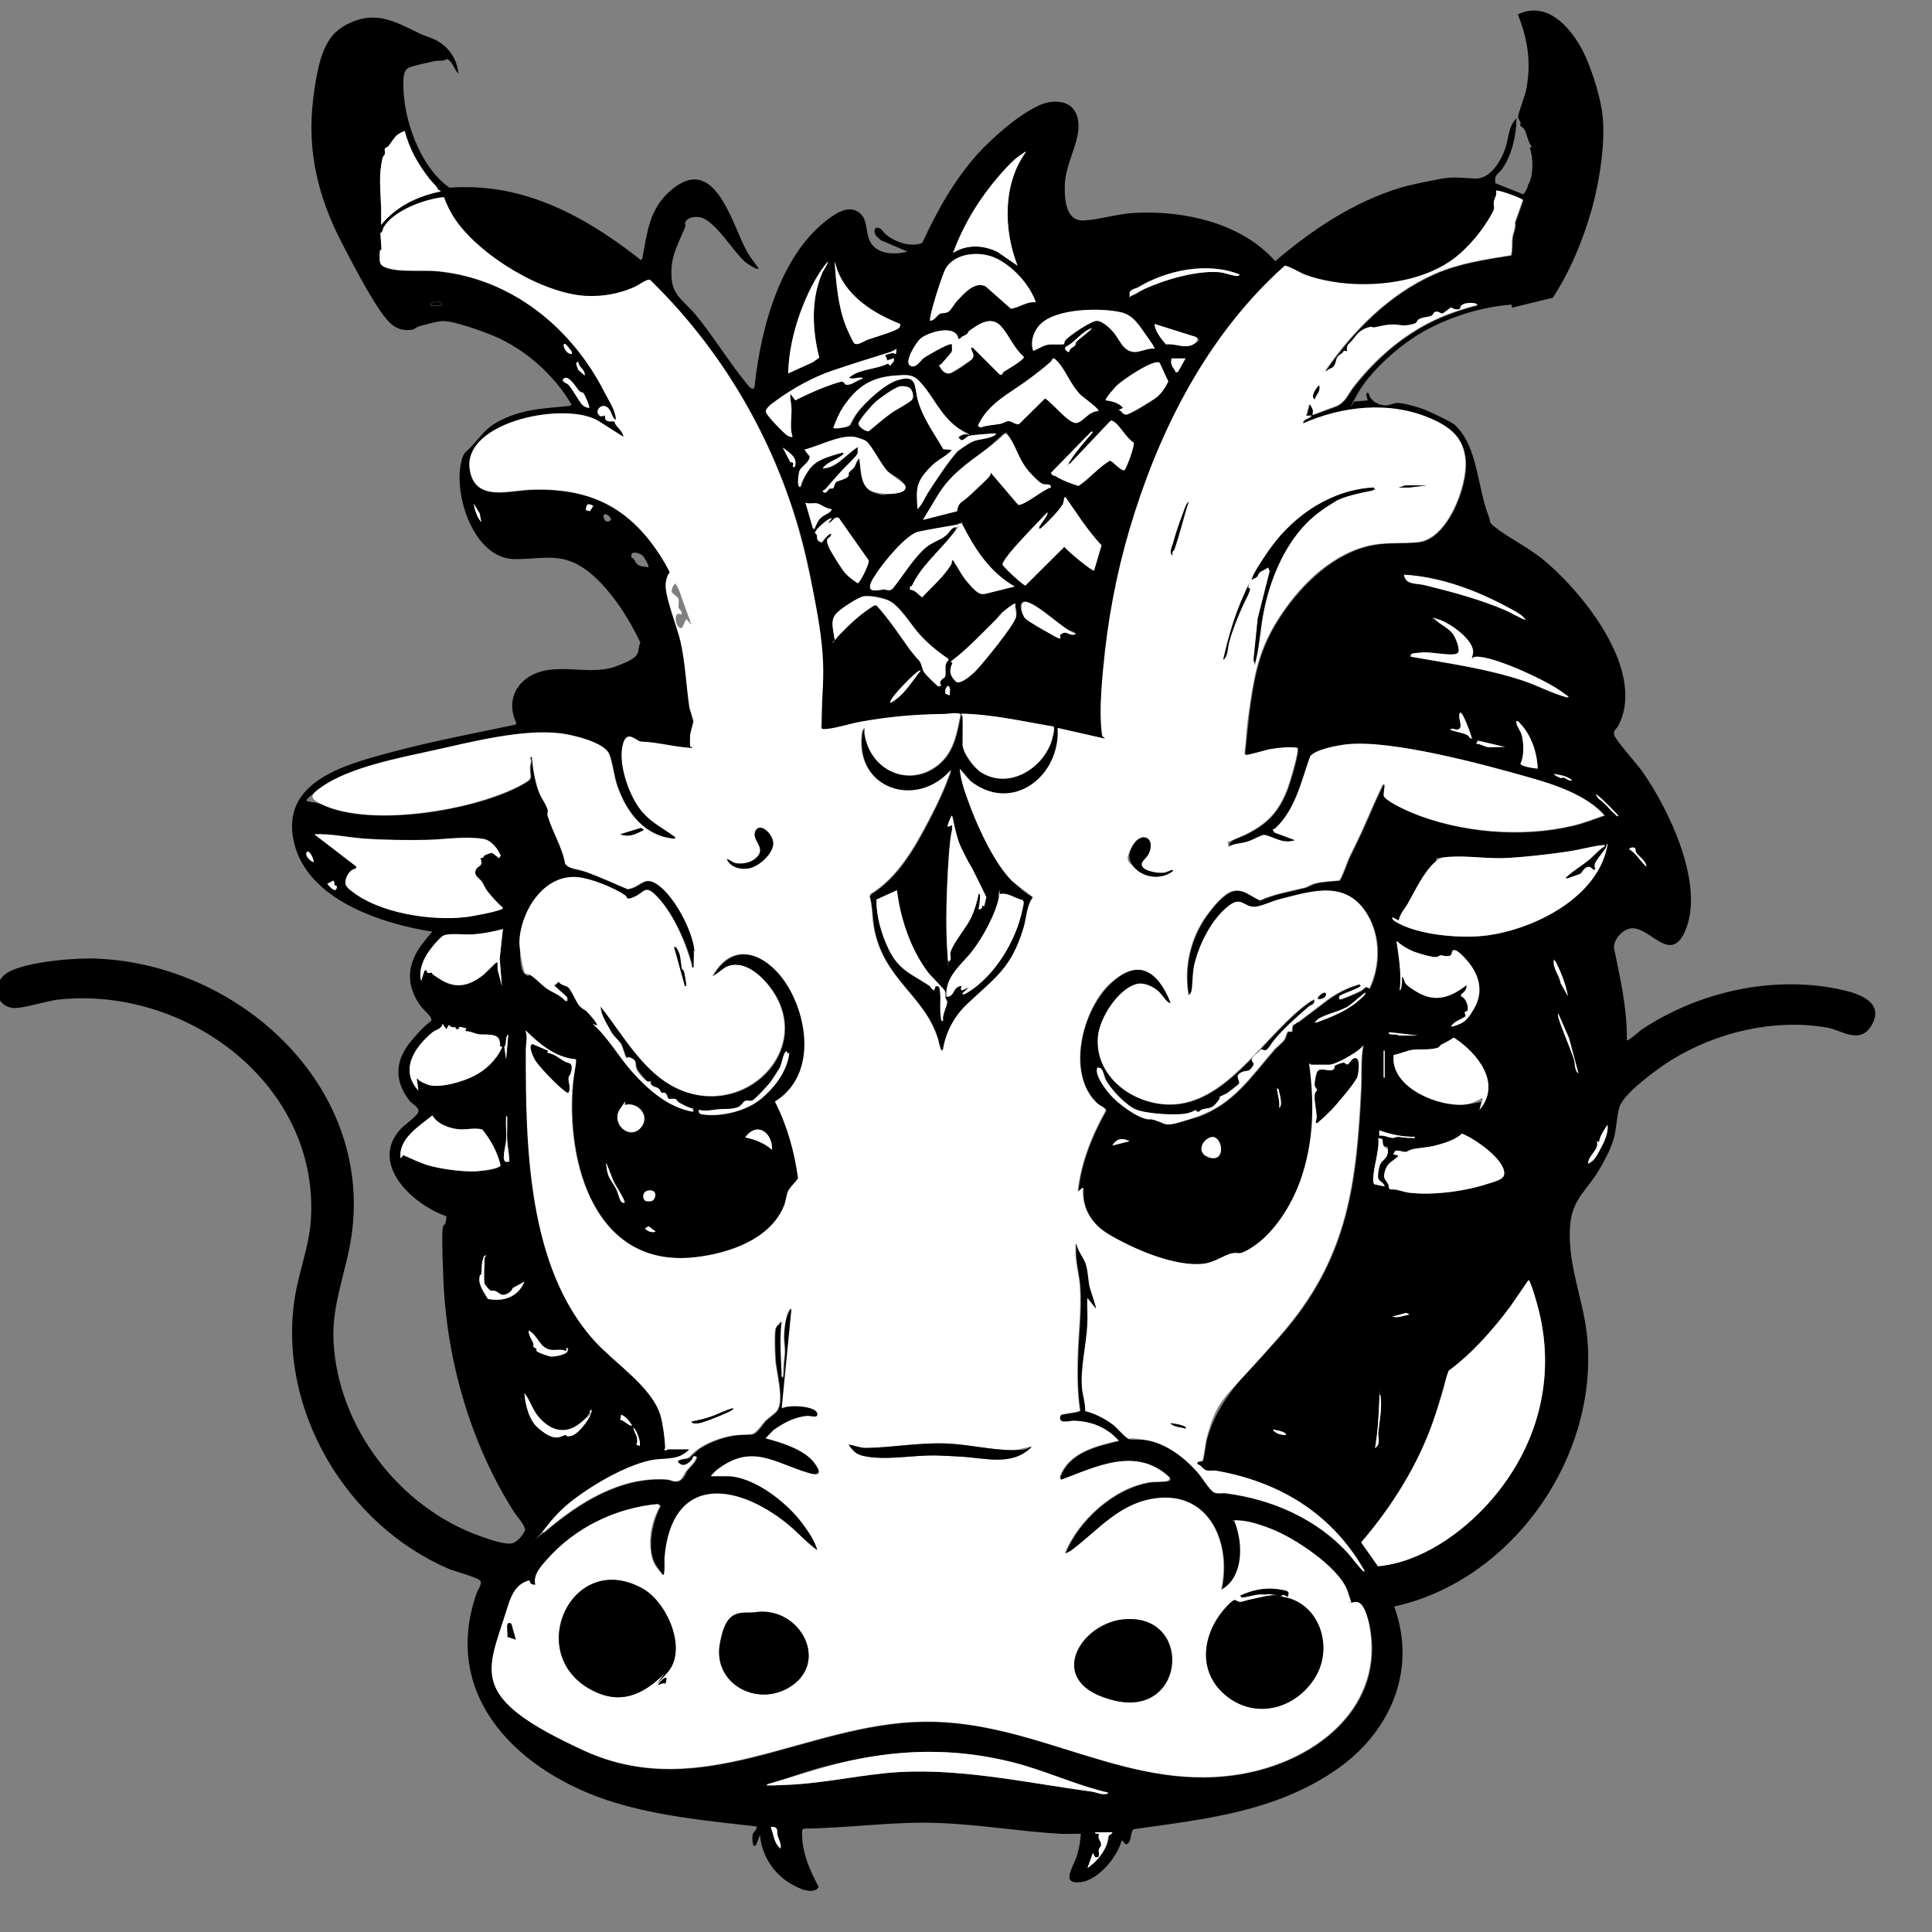 <?xml version="1.0" encoding="UTF-8"?>
<svg id="Ebene_1" xmlns="http://www.w3.org/2000/svg" version="1.1" viewBox="0 0 2048 2048"><rect x="0" y="0" width="2048" height="2048" fill="#808080" stroke="none"/>
  <!-- Generator: Adobe Illustrator 29.6.1, SVG Export Plug-In . SVG Version: 2.1.1 Build 9)  -->
  <defs>
    <style>
      .st0 {
        fill: #fff;
      }
    </style>
  </defs>
  <path d="M1645.7,315.7l-43.1,10.5v-3.3c-31.5,2.2-64.9,12.7-92.5,27.9-24.9,13.7-57.4,42-71.2,66.9-13.8,24.9-3.4,7.4-3,7.9l13.7-1.1c1-1-4-9.1,1.1-8,1.5,8.3,10.8,13.5,18.7,13.2,3.9,0,8-2.5,11.4-2.6,6.6-.1,22.7,4.5,29.3,7.1s29,13.1,32.5,16.6c24.4,23.3,23.2,65.7,35.6,96.8,2.3,5.6-1,4.9,5.6,10.4,14.7,11.9,35.2,21.5,51.1,34.5,42.8,34.8,110.5,118.5,80.7,176.6-1.8,3.5-5.5,4.7-4.6,9.7s24.8,31.8,29.3,38.1c28.8,40.6,68.8,123.5,44.9,172.4-15.4,31.3-35.8-6.2-55.5-5.3-9,.5-19.6,11.8-18.8,20.9,6.6,32.2,14.2,64.7,13.6,97.8,1.1,1.4,13.7-9.8,15.6-11.2,61.2-40.9,142.4-58.7,214.7-41.7,17.7,4.1,42.1,13.5,29.7,36.1-12.4,22.6-32.6,5.9-47.5,3.4-56.6-9.7-117.2,4.7-165.6,34.6-13.5,8.3-50,34.9-54.6,49.3-3.2,10.3-3.1,23.6-6.4,34.7s-10.5,24.3-16.3,33.9c-11,18-25.7,29.1-28.9,51-6,41.3,12.3,80.8,16.9,121,14.4,128.3-77.8,261.4-204.2,289.2,25,68.4-5,134.8-62.9,174-64.5,43.7-137.7,51.4-213.1,62-4.3,1.9-1.3,13.8-8.2,16.3l-4.6-4.6c-4.5,17.7-25,42.6-43.9,44.5-22,2.3-6.5-17.1-3.2-29.4,3.3-12.3,2.9-14.3,3.8-21.9-7.4-.3-14.8.5-22.3,0-42.2-2.5-84.5-9.7-126.7-11.4-48.4-2.1-96.6,5.4-144.8,5.9l-1.7,1.7c-1,22.1,7.6,41.4,17.7,60.4-6.6,8.7-21.7,1-29.3-3.4-18.6-10.8-31.3-30.2-33.1-51.9l-4,10.3c-4.3,5.5-4.3-7.6-3.8-10.6s5-4.9,4.3-8.8c-50.5-5.7-103.2-10.7-151.8-25.7-98.3-30.4-183.8-110.3-145.1-221.4,1.4-3.9,5.9-9.6,4.1-13.1s-27.5-10.4-32.2-12.3c-109.8-46.2-183.7-170.1-164.4-289.2,4.2-26.1,14.7-53,16.7-79.2,10.7-144.4-131-250.3-267.5-235.6-12.7,1.4-37.6,9.7-47.6,8.9-20.3-1.6-24.1-28.2-4.7-38.4,20.5-10.8,70.1-15,93.5-13.9,150.6,6.5,291.7,134.5,269.7,292.7-5.3,37.9-21.1,72.9-19.3,112.1,4.2,91.4,70,177.1,155.6,207.4,7.6,2.7,28.1,10.3,35.2,7.1s11.6-11.4,12.1-13.1c1.4-4.2-8.8-15.4-11.4-19.5-45.7-71.8-71.2-159.5-74.9-244.7-3.7-85.3,1.4-46,3.2-68.9-35-11.8-82.9-55.4-48.4-92.7,3.4-3.7,18.8-14.5,18.8-18.8s-7.6-8.4-9.6-11c-16.9-21.8-15.2-43.1,2.2-63.8s20.4-19.2,21-21.3c1-3.9-8.2-11-10.6-14.2-17.2-22.9-15.6-45.8,1.6-67.8,17.2-22,8.3-6.8,10.3-12-54.3-8.6-132.5-33.7-146.9-94.5-15.1-63.8,52.3-82.1,99.6-94.9,47.4-12.8,89.5-20.5,134.5-30l1.7-1.5c-8.8-17.9-4.7-37.4,12.1-48.6,27.7-18.4,63.5-.8,93.3-11.8s21.2-14.4,25.9-25.3c-11.9-25.3-30.4-54.3-51.8-72.5-29-24.5-47.8-16-81-15.9-43.5,0-65.4-67.5-57.1-102.8,2.6-11.4,4.6-9.6,10.8-16.6,13.8-15.1,16.8-21.8,36.9-30.5,22.8-9.7,41.4-9.8,65.3-12.3,1.7-.2,2.9-.1,3.9-1.7-18.4-31.3-48.3-58-81.7-72.4-11.1-4.8-45.1-17.1-55.7-16-7.2.7-17.9,3.8-25,5.8-2.2.7-3.7,2.7-5.9,3.2-17,3.2-26-7.6-34.6-20.1-13.8-20.3-28.9-49.3-40.4-71.5-25.3-48.7-37.3-97.6-30.5-152.9,6.8-55.4,17-72.8,44.9-83,25.3-9.2,45.9,3,67.7,13.5,6.4,3.1,13.7,4.7,20,8.6,12.4,7.4,20,19.7,21.3,34-4.9-4.7-5.6-12.1-12-15.6-3.9,2.9-8,1.5-12.3,2.3s-24.1,5-28.3,7.1c-5.5,2.6-5.6,10.3-5.7,16-.7,37.2,17.3,89.3,48.9,111.1,22.3-1.3,42.1-.2,64,4.5,51.9,11.3,97.7,39.8,138.9,72.3,1.1-.8,1.4-1.5,1.7-2.9,5.1-26.7,7.1-50.7,29.1-70.2,48.3-42.8,65.9,37.1,82.2,65.1,3.8,6.4,7.9,11.1,12,17.1-2.2,1.7-12.8-5.6-14.8-7.4-12.8-11.2-31.4-43.7-47.6-47.1-5-1-13.5,0-15.6,5.4-.5,1.1.6,3.1,0,4.6-1.8,5.1-4.5,10.3-6.3,14.6-6,14.4-9.5,23.7-8.1,40.9,1.4,17.7,14.2,24.5,24.7,37,18.8,22.6,33.9,47.9,51.9,70.2,2.7,3.3,10.5,14.8,11.4,5.8,6.6-61.8,28-143.6,83.3-180.3,8.9-5.9,19.9-10.3,29-1.8,6.8,6.3,5.8,18.3,8.8,26.6,6,16.4,26.3,17.3,40.9,13.4l-28.4-12.1c-4.3-3.8-8.3-6.8-5.7-12.9,6.3-1.6,7.5,4.1,12.1,7.6,9.8,7.6,25.6,13,37.6,8.3,16-34.5,33.7-66.5,59.2-94.9,15.1-16.7,53.5-51.2,75.7-54.4,24.8-3.7,34.1,13,29.7,35.4-3.7,18.1-13.1,33.8-13.5,54-.3,20.2,3.8,36.8,20,36,16.9-.8,35.8-7.1,53.6-8,52.3-2.9,114,10.6,149.5,51.2,38.9-33.3,82.6-62.5,132.1-77.7,11.9-3.7,30.2-7,43.9-9.7,13.2-2.6,23.4-.6,36.2-.2,15.3.5,26.6-17.7,31.2-30.6s3.2-24,12.3-33.3c.2,17.3-4.9,39.2-15,53.5-4.1,5.8-8.7,5.6-7.4,15.3l29.7,11.8c1-.6,4-6,4.3-7.3,1.5-5.3.9-2.3,2.3-5.6,4.1-9.6,3.9-26.6.2-36.4l2.3-1c-4.2-4.8-4.9-12.3-7.5-17.6-1.6-3.2-4.2-4-4.8-4.9s.7-2.3.3-3.2c-.7-2.1-2.7-4.1-2.7-6.2,0-3.2,7.5-22.6,8.7-28.9,5.4-28.1,1.7-53.3-8.9-79.6,30-14.5,54.3,11.9,67.6,36.3,9.2,17,18.1,45.1,21.3,64.3,5.1,30.6-2.1,75.4-10.5,105.7-9.1,32.5-23.5,67.3-42.2,95.3l.7-.3ZM464.9,201.6c-3.3-6-5.4-6.7-9.5-11.9-11.9-14.8-21.7-32.2-26.3-50.8-.3-.3-8.2,4.1-8.6,4.5-2.4,2.2-6.4,8.2-8.4,11s-3.1,1.6-4,2.9.2,4.2-.1,5.8-1.8,2.4-2.3,3.9c-4.5,18-2.3,33.7-1.7,52.6.2,6.2,0,12.6,0,18.7,16-19.7,38.2-30.4,62.8-35.4.5-1.8-1.6-.8-1.9-1.4h0ZM1087.8,160.7c-.8-.7-10.7,7-12,8-11.6,10.3-26.9,29-35.7,41.9-12,17.3-22.8,37.7-29.9,57.4,14.5-9.1,32.1-8.4,47.1-1l21.2,14.6c-15-38.2-15.8-86.7,9.1-121h.1ZM736.2,1008.2c.6,5.6-.3,12,0,17.7-3.4.6-1.8-.9-2.3-2.7-5.6-22.3-18.9-52.3-34.2-69.6-16-18-14.2-6.7-28.8-1.5-14.6,5.3-4.2-.3-7.9-2.9-11.8-8-35.5-17.6-49.5-18.9-36.3-3.5-61,36.6-62.1,68.8s3.9,32.5,7,34.8,1.8-.9,2.6-.7c5,1.5,14,11.4,19.1,15,5,3.5,14.7,7.1,19.9,13.2,2.6,1.1,1.9-3.4,1.5-4.3l-13.4-12.1,4.9-4.1c2.2,4.3,7.9,4.7,9.6,5.8,4,2.9,8.9,16.3,12.8,20.5,3.9,4.2,5.5,3.5,7.4,5.5,1.9,1.9,12.1,13,10.8,14.8l-4.6-1.7c17.2,15.3,28.1,35.6,43.4,52.5,15.3,16.9,37.6,36.4,62.8,40.5v-3.3c-5.1-1-10.3-3.8-14.8-6.4-4.6-2.6-2.4-3.2-4.2-3.8s-5.8.3-7.1-.3-1.1-4.2-3-5.7-3.2,0-4.1-.6c-1.6-.8-2.1-3.3-3.4-4.5-2.5-2.1-6.5-1.6-8.3-5.1s.6-2.2.5-2.3c-.7-.3-3,.6-4.3-.2s-10.8-12.6-11.2-13.4c-2.1-6.2,1.1-9-7.5-12-8.7-3-3.1.6-3.2.5-1.5-1.5-4.1-12.9-6.2-15.5-6.4-8.1-7.3-6.6-12.9-17.3-3.8-7.2-8-13-8.4-21.8,25.7,32.2,47.9,75.8,89.4,90.4,70.2,24.8,138.7-50.2,88.7-112.7-10.4-13-28.1-27.5-45.3-19.1-2.2,1-13.1,10.2-14,9.4,23.5-41.9,61.6-20.7,80.8,12.2,21.9,37.6,27.1,95-14.5,120.9,12.9,25.2,20.9,53.3,24.5,81.5-2.6,3.5-8.9,9.8-10.6,13.5s-2.3,10.3-4.2,15.2c-14.6,36.3-59.6,50.9-94.7,54.8-105.7,11.5-137-99.3-129.4-184.2s4.8-24.3,3.4-25.7c-21.6-1.7-38.9-16.3-53.6-30.8,2.5,7.1.5,14.4.5,21.3,0,100.3,1.5,229.9,73.2,308.5,21.1,23.2,60.8,48.5,69.6,78.8,2.7,9.4,4.6,24,4.9,33.7s-1.3,2.5-.9,2.9c1.6.7,3.3-1.1,4-1.1h21.1c.5,2.1-.7,2.2-1.9,3.2-10.7,9-25,5.9-38.1,8.7-27.9,5.9-65.3,28.2-87.2,46.3-9.9,8.2-19.1,18.7-26.8,29.1,1.1,1.8,2.5-.3,3.4-1.1,35.6-29.9,78.3-57.1,127.3-54.2,5.1.3,9.4,4,14.6.9,5.3-3.1,5.5-7.9,7.6-10.6,3.7-4.6,8.6-8.2,10.3-14.3-5.9-1.4-4.6,2.6-6,4.2-3.7,3.8-7.8,6.6-12.7,2.7-5.3-4.2,7.2-4.7,9.2-5.5,3.2-1.3,9-8.2,12.6-10.5,9.9-6.5,23.6-11.5,35.4-13.4,11.8-1.8,14.7-.5,20.2-1.5s11-11,14.3-14.3,9.6-7.2,12.1-10.7c7.8-11-1-40.5-1.8-54.2s-1.1-26,0-32,2.9-4.5,4.2-5.9,0-2.2,2.6-1.5c-2.2,18-.8,36.2,0,54.2,0,1.4-.9,4.2,1.1,4,1.3-5.8.6-11.9,1.3-17.6,1.4-11.8.8-10.4,0-21.7s1.7-26.5,5.4-31.2,0-2.2,2.6-1.5l-10.3,105c6-4.3,39.7-3,37.7,7.4s-7.6.6-10.5.8c-13.5,1.1-25.6,7.5-36.2,15.3l-8.1,8.4c16.3,4.3,40.7,11.9,51.4,25.7,7,9,8,15.1-5.5,11.2-36.9-10.6-60.6-32.8-98.7-2.5l-5.3,5.6h16.6c28.6,0,63.9,27.9,80.2,49.9,6.2,8.3,13.5,18.8,16.2,28.9-11.6-8.1-21.6-19.7-32.5-28.5-55.6-44.7-122.5-50.5-129.6,37.1-.2,2.7,1,17.7-1.7,17.7-7.2-9.2-12-15.8-13.1-28s2.3-31.2,10.3-45.7l-2.7-1.7c-45,4.2-88,25.3-117.7,59.2-6.4,7.3-14.5,15.9-12,26.3-3.7.2-5.9-.8-6.3-4.6-15.5,4-20,17.9-24.2,31.7-20.4,66,24.8,122.6,82.2,148.8,124.6,56.7,234.9-29.1,359.8-30.8,122.9-1.7,220.3,79.1,343.2,54.2,75.6-15.3,145.6-71.5,129.3-156.1-.9-5-5.4-18.7-8.6-22.3-5.1-5.5-10-.2-12.7-2.2-1.9-4.6-.5-8.4-2.5-13.5-9.8-24.7-56.2-55.2-80.5-64.5s-27.2-9.4-40.2-8.9c1.8,3.5,4.2,8.1,5.1,12,5.4,21.1,3.4,50.7-17.7,61.6,11.1-48.9-12.1-105.1-70.1-96.9-38.1,5.4-60,33.6-88,54.7s-6.5,4.2-7.4,3.4c13.9-35,52-69.2,89.7-75.2,4.9-.8,15.3-.2,19.1-1.5s2.2-2.1,1.9-3.8c-35-32.8-76.8-11.4-114.7,2.7l-1.6-2.5c8.9-26.5,38.4-33.3,62.5-39-12.8-14.2-28.2-20.4-47.3-21.1s-9,2.7-13.6,0-2.9-5.8,1-6.8,18.5-2.3,18.8-4.2c-2.9-18.4-2.9-37.2-2.4-55.8.6-25,4.1-50.3,2.4-75.3-.9-13.7-5.3-26.7-4.6-41.1s-.9-4.2,1.1-4c1.5,7.8,7.6,13.9,9.9,21.5,2.3,7.5,2.3,16.7,4.1,24.4,1.8,7.8,7.5,21.3,6.5,22.6l-9.1-11.4c-.5,9.6.6,19.4,0,29.1-1.3,21-7.1,44.1-5.7,65.1.6,8.4,3.9,16.9,3.5,25.6,10.7,2.6,21.3,8.2,30.1,15,8.8,6.7,13.1,13.7,16.2,14.6s11.3,0,16.3.8c22.8,3.2,43,19.1,57.6,36,4,4.7,11.8,18.3,16.6,20,4.8,1.7,7.9.1,11.9.7,48.2,6,95.9,26.7,129,62.8,6.2,6.7,11.1,14.5,17.7,20.5.6-2.3-.8-3.1-1.6-4.6-34.6-58.6-89.4-91.1-155.3-102.6-3.2-.6-6.6.3-9.9-.3s-5.7-5.9-9.9-6.6c-1.3-3.8,4.3-2.4,5.5-3.7s3.2-19.1,4.2-22.6c13.2-50.2,53.5-80.2,85-118.1,65.2-78.4,74.1-155.5,78.9-254.4.7-15.1-.6-30.2,2.2-45.1-1.7,0-1.4,2.2-2.9,3.4-5.6,5-26,17.1-33.1,17.1h-19.4c-.2,0-1.3-1.7-1.7-1.1,5.6,41.9,5.3,81.8-8.7,122.1-9.7,28.3-30.6,61.6-57.5,76-9.7,5.1-9.6,1.4-16.3,3.1-6.7,1.7-17.5,9.4-29.1,10.8-30.5,3.9-75.6-15.9-101.5-31.5-18-10.8-28.4-27.7-26.6-49.3l-5.7,4.6c3.1-30.6,14.8-59.6,29.7-86.2,0-3.1-6.2-5.1-8.7-7.3-34.2-31.3-16.9-99.8,13.8-127.8,30.7-28.1,50.1-12.6,63.3,20,.2.8-1,.8-1.7.6-3.2-1.5-8.8-10.2-11.8-12.6-5.8-4.9-15.1-9-22.6-6.8-19.4,5.6-38.7,36-40.5,55.4-4.2,46.2,44.7,77.7,87.2,71.2,54.9-8.3,92.7-76.6,136.6-107.6,1.7-1.3,3.8-1.9,5.6-3,.8,6.2-3.4,5.4-6.3,8-13.1,11.6-32.4,28.2-41.2,42.1-8.8,13.9-2.6,2.7-3.9,4.2l-5.7-1.3c-.3,2.9-9,9.8-9.1,10.5-.8,4,4,3.8,0,8.9-4,5.1-8.4,3.2-12.4,5.8-6,3.9.6,8.2-1.5,11.6-2.1,3.4-10.2,8.2-11.8,9.4s-8.6,3.9-9.4,4.9-.5,3.5-1.4,4.6c-6.6,8.2-7.6,5.9-16.1,8.1s-3,2.6-4.1,2.7-2.6-2.1-4.3-2.1-4,2.5-6,3.1c-11.1,3.3-44.3.8-55.4-3.4-10.8-4.2-27.5-21.7-32.9-32.2-1.3-2.4-3.3-13.4-6.7-12s-2.4,2.7-2.4,2.9c-.1,5.6,9.8,20.3,13.8,25,7.8,9.1,29,25.3,41,26.4s3.3-1.5,4.1-1.5,2.1,2.4,3.7,2.9c12.7,3.8,32,0,44.3-4.3,37.4-13.1,56.5-42.5,81-70.8,2.9-3.3,8.8-7.6,10.8-10.8s2.3-7.6,3.7-8.3,3.9,0,4.3-.2-.5-6.5,2.6-8.8,3.3-.7,4.6-1.6c9.9-7.5,20.1-15.3,29.9-22.7,9-6.8,20.8-13,31.7-16.2,11-3.2,2.4-1.7,4.2.8-.2,2.5-21.2,8.8-22.6,11.1s-.2,2.2-.2,3.2c1,1,19.1-7.2,21.8-8.4s4.2-3.5,6.7-4.8l3.4,1.8c11.6-24.1,11.9-55-2.1-78.4-22.3-37.2-58.1-25.2-93.1-16.2-6.8,1.7-20.4,7.9-26.4,8-11.5.2-13.8-11.5-27.3-1.1-18.3,14-32.4,42.3-37,64.6s-1,18.3-2.6,25.9c-1.6,7.6-1.5,3.8-3.2,4.2-4.5-25.7,0-51.8,12.8-74.5,5.8-10.5,22.6-33.7,34.8-36s18.6,6.3,28.2,10c15-6.8,31.4-9.4,47.3-13.4,4.1-1,7.9-3.7,11.4-4.6,7.9-2.1,17.3-2.2,25.5-3.1,4.7-8.1,7-17.2,11-25.6,5.5-11.5,11.1-22.7,16.1-34.1,5-11.4,12-27.7,18.6-41.3,4.2-4.2,1.1,10.3,1.3,11,.2,5,23.5,15.6,28.8,17.8,51.5,21.6,117.8,27.2,172,14,11.4-2.7,22.1-7.1,33.1-10.8-18.7-21.2-51.4-32.2-78.3-39.8-48.6-13.9-147.6-40.7-195.1-35.4-8.9,1-33.6,5.4-38.5,12.9-9.7,27.1-15.2,55.7-36.9,76.2-21.7,20.5-1.8,1-2.9,1.1l1.9,3.2,22,8.2c-3.9,1.3-7.8,1.6-11.9,1-5.8-.7-16.2-6.5-20.7-6.6s-13.6,5.7-17.9,7.1c-6.7,2.1-14,1.8-20.3,5.4.1-8.4,11.1-9.5,17.5-12.7,23.7-11.6,36-24.5,45.3-49.4,2.1-5.5,12.7-40.2,10.2-42.8-9.2-1.3-19.4-.1-28.6,1.5s-24.8,7-26.1,6-1-1.5-1.1-2.4c2.3-17.3,3.3-35,5.9-52.3,5.5-37.3,12-63.1,33.2-94.6,21.2-31.5,55.7-65.6,96.8-73.3,16.2-3,32.9-1.1,48.4-3,30.7-3.5,51.7-59.2,49.8-86.1-1.8-24.7-16.2-35.8-37.2-45-43-18.5-93-13-135.1,5.5.5-5.9,5.7-3.8,9.1-8.6l-5.7.6,3.4-12.6c1.3.6,3.7,5.8,3.9,6.8.3,1.6-.5,3-.5,4.6l25.5-9.4c9.8-4.8,12.3-13.5,18.6-21.3,22.5-28.4,50.1-52.7,83-68.8,15.2-7.4,31.3-12.7,47.6-16.9-.5-2.1-5.7-2.3-7.2-2.2s-8.1,1.5-9.2,2.3c-3.4,2.4,1.3,5.7-7.8,4.2-1.3-.2-2.9-1.8-3.7-1.7s-7.5,6-9.4,6.4c-1.5.2-2.9-2.6-6.4-1.9s-3.5,3.5-5.1,4.3c-3.2,1.6-9.1,1.3-13.1,3.7s-2.6,3.5-3.4,4c-2.2,1.4-11.1,3-13.9,2.5-13.7-2.1-17.1-.3-30,2.1-12.9,2.4-3.1-.8-4.1-.6-9.8,2.3-13.4,6.6-18.9,13.9-3.2,4.1-7.3,4.9-5.7,12l-3.5-.6c-1.1,3.3-5.5,4.8-6.8,6.7s-1.6,7.6-4.5,10.4c-2.1,1.9-5.8,2.2-7.4,5.1l-.6-1.7c29.1-42.2,67.6-80.8,115.1-101.8,25.7-11.4,53.6-15.5,81.2-19.9,1.7-6,.7-12.4,1.5-18.5.8-6,3.7-10.7,2.7-16.1l8.4-23.9c-.5-1.9-26.8-11.5-28.4-9.8,1.6,4.6-1.9,8.8-2.3,12.1s1.7,5.3-1.4,11.1c-9.7,18.1-25.7,37.7-42.6,49.9-40.2,29-108.4,32.5-154.5,16.4-7.6-2.7-15-8.1-22.9-10.2-77.2,68.7-127.3,162.7-158.7,260.2-15.5,48.2-26.3,98-32,148.4-5.7,50.3-6.7,62.3-3.3,87.8.5,3.9,1.6,2.9,3.3,5.1l-50.2-11.4c3.2,51.5-48.4,91.3-93,55.9l-10.8-12.6c1.1,14,6.7,28.2,11.6,41.3,8.9,23.5,25.8,59.7,43.6,77.4,17.8,17.7,22.3,16.2,22.3,17.7-6.6,8.4-6.7,21.8-9.9,32.3-13,43-29.7,52.2-59.7,80.7-13.7,12.9-22.8,29.8-25.7,48.5-5.9,0-4.1-7.5-5.5-11.6-14.2-46.5-57.4-62.7-67.7-117.2-2.2-11.3-1.6-23.1-4.7-33.8l1-2.5c28.9-17.6,46.8-49.5,62.1-78.9,8.7-16.8,17.2-34.8,23.2-52.7-35.7,41.3-101,20.8-94.7-37.1.2-2.4.8-6.4,3.4-7.4-1,4.3.3,10.5,1.7,14.8,10.7,34.7,50.6,47.4,78.2,22.3,15.1-13.7,17.7-33,21.7-51.9-6.4-1.9-12.1,0-17.7,0-31,.5-58.2,3-88.7,8.3-10.7,1.9-24.5,6.5-34.7,7.5-1.9.2-5.6.7-6.7-.9,1.3-60-2.5-120.6-15.9-179.3-25.5-111.9-83.4-215.8-165.5-295.7-2.6-1.7-12.3,5.6-15.8,7.2-16.7,7.5-33.9,10.8-52.4,9.7-46.6-2.6-112.5-42.9-138.8-81.5-4.6-6.6-9.1-15.5-11.6-23.2-20,2.1-52.6,13.9-63.5,31.6-1.6,2.6-.8,5.3-3.8,6.6.7,5.6,1.3,12.8,1.1,18.1s-1.7,3.4-1.8,4.5c-.5,9.6-.2,12.2,9.7,14.8,14.2,3.9,36.3,1.3,51.9,2.9,78.5,7.8,142.4,60.4,177,128.9s11.2,18,11.9,28.6c-4.8-1-7.9-12.4-9.9-13.7-6.2-3.9-14.2,5.7-6.5,10l5-.9c-1.6,9.2,7.9,4.9,9.8,6.7s1.1,3.2,2.1,4.2c3.1,3.8,6.6,6.5,7.5,11.9l-25.5-16.2c-33.7-22.5-145.4-.6-137.5,50.8,5.3,34.1,40.2,22.3,64.1,21.3,62-2.4,104.3,17.9,137.9,70,1.6,2.5,9.6,16,9.8,17.7s-3.3,7.5-3.9,10.5c-2.4,12.2,12.2,48.1,15.4,62.3,5,22.6,6,46.5,9.4,69.4,3.3,22.9,4.3,12.2,4.5,13.9.2,2.5-3.2,12.9-3.5,15.9s-.5,10.6,0,12.4,2.7,0,2.3,1.8c-17.7-.9-36.6-6.3-54.2-6.8-5.1-.2-18.7-1-20,5.3-4,20.3,7.4,52.7,20.5,68.5,10,12,20.7,16.9,32.8,25.5,1.4,1,3.2,1.3,2.6,3.7-32.1-2.3-51.2-27.3-61.3-55.6-3.9-10.8-5-25.5-8.9-34.5-5.3-12.4-38.9-20.2-51.4-21.7-39.8-4.9-93.4,8.9-133,17.7-36,8-89.9,17.9-119.7,38.9s-14.8,11.9.2,18.9c51.5,24.3,162,6,211.2-21,12.9-7.1,8.9-6.5,9-18.6,0-3.2,2.5-7-.2-10.3l2.3-.6c.8,11.8,3.2,25.7,7.2,36.8,2.1,5.8,8.2,14.2,9.5,19.2s-.6,4.1,0,6.5c5.1,17.5,15.4,33,18.6,51.1,5.8,6,15,5.7,22.4,8.4,14.8,5.3,29.1,12.1,43.6,18.1,14.7-2.2,16.9-15.5,32.6-4.2,17.6,12.8,36.3,48.4,38.5,70l-.6-.8ZM1098.1,320.5c-6.4-19.1-25.5-39.8-44.2-47.7-16.3-6.8-41.8-4.7-51.5,12-3.4,5.9-18.5,52.7-16.2,55.1,4.1.2,7.9-6.3,10.3-7.4s5.8,0,9.1-2.3c2.6-1.8,6-8.1,8.6-10.8,7.4-7.9,19.1-21.8,30.7-15.9l26.7,23.6c9-.9,16.9-8.1,26.6-6.7h-.1ZM835.5,395.8l26.3-12,6.7-4.8c-7.4-29.2-8.9-61.2,3-89.4,1.7-4,5.4-8,6.3-12.6-12.8,15-22.6,35.8-29.4,54.4-7.4,20.3-12.3,42.6-12.8,64.3ZM954.2,343.3c-27.2-10.6-55.4-28.1-66.4-56.3l-3.2-9.9c1.9,23.4,3.7,47.3,12.3,69.3,1.1,2.7,7.3,16.6,8.7,17.6,3.3,2.5,10.6-2.7,14.4-4.1,5.9-2.1,30.6-9.1,33.1-12.6,1-1.4,1.4-2.4,1-4.1h.1ZM1313.8,290.8c-33.8-13.5-77.3-4.5-107.6,13.9-1.6,1-9,5.7-8.7,7.2.9,5.3,13.2-4.5,15.2-5.4,21.3-9.9,55.6-19.9,79-18.1,6.4.5,13.8,3.7,19.3,4.1.8,0,3.3-.3,2.9-1.8h0ZM1223.6,369.6c.8-.7-8.2-13.7-9.4-15.2-7.2-10.2-13.1-20.3-25.8-23.3-21.9-5.1-69.2-4.3-85.8,12.8-7,7.2-10.7,18.6-7.4,28,5.5-2.1,10.2-5.7,16.2-6.6s14.8.2,16.1-.5.9-3.2,1.9-4.3c4.1-4.8,27.4-20.3,33-20.4s13.9,7.5,17.7,11.9c7,8,10,20.5,22.3,21.1,6.4.3,14.3-4.5,21.1-3.5h.1ZM1062.5,396.8c.3-.2.5-1.9,1.4-2.5,3.4-2.2,22-12.8,21.5-16-10.2-8.4-15.6-22.8-23.9-32.1-10.5-11.9-24.2-2.9-34.1,4.7-1.5,1.1-1.8,3-2.6,3.5-2.1,1.6-5.4,2.1-7.1,4.9h-1.7c-2.3-16.1-32.8-7.1-40.5,0-4.1,3.8-16.9,23.7-11,28.1,5.8,4.2,11.3-5,14.4-7.5,2.1-1.6,5.4-3.3,7.8-4.8,3-1.8,20.5-12,22.5-10-.2,2.4.7,5.4-.3,7.8s-8.9,10.4-11.1,13.1c-.6.7-1.4,1-2.3.9,1.8,4.7,5.9,10,11.6,8.9s22.3-13.7,23.3-15c3.4-4.2.1-7.1-.7-10.6s0-1.9,1.6-1.6l28,28c.9.7,2.3.9,3.3.3h0ZM1267.9,357.3l-44.2-13.9c1.1,8.6,7,15.3,12.2,21.7,9.8-1.4,19.2,4.8,28.5.2s6.8-5.6,3.4-8ZM1157.4,347.9c-10.5,3.5-17,14.3-26.8,19.4-4.1,1.9,1.3,6.8,2.9,5.7.1-3.9,4.1-4.7,6.2-6.8s0-2.1,1.1-3.4c4-4.6,12.6-9.6,16.7-14.8ZM603.3,369.1c-9.5-13.1-6.4,6.5,2.9,6.2.3-3.2-1.6-4.5-2.9-6.2ZM949.7,375.3l.6-5.7c-3.3,2.4-7.2,3.8-11.1,4.9-18.9,5.7-38.4,11.9-57.1,18.3-18.7,6.4-42.2,19.1-59.5,31.8-3.3,2.5-12.1,7.6-10.6,12.3s18.5,21.9,22.4,24.4c1.8,1.1,3.4,2.1,5.7,1.7-3.1-9.7-.8-20.1-1.1-30.2s-2.1-10.2-1.1-15.4l5.1,6.8c14.5-7.4,30.4-14.4,46-19.1,8.8-2.6,3.5,4.2,11.4,2.3,5-1.3,9-5.1,13.9-6,.3-1.9-2.6-1.1-4-1.1-2.1,0-7.9.9-8.6.6-3-1-.6-1.4.2-2.1,9.8-7.8,28-7.6,39.2-13.5l2.9,2.3c.6-3.3,4.8-3.3,3.4-8l-6.8,2.3-2.3-5.7c4.2-1,7-3.2,11.4-1.1v.2ZM1256.7,379.9h-14.8c-1.8,7.9,2.1,8.9,4.6,14.8l2.3-.7,7.9-14.2h.1ZM1146.5,419.5c-11.4-11.2-16.8-27.4-25.6-36.6-5.8-6.2-4.6-1.8-7.3.6-7.4,6.5-15.6,12.8-23.5,18.7-19.5,14.5-43.3,25.5-53.5,49.1l2.7,1.7c6.8-2.4,14.2-2.6,21.3-3.9s6.5-2.7,8.4-2.9c3.7,0,7.4,4.1,11.2,3.2l27.6-27.2c7.5,4.2,25.8,28,33.9,25.9,5.1-1.3,10.3-8,15-10.3s4.9-2.1,7.6-2.2c1.8-1.8-16.1-14.6-17.8-16.3h-.1ZM613,383.3l-2.3,1.7,2.2,6.8,7,6.2c.6-6.8-6.8-8.4-6.8-14.8h0ZM1229.2,384.5c-6.5-4.1-39.2,18.4-45,23.9-1.8,1.7-13.2,14.6-12,16,6.5.7,14.2,2.7,18.3,8l-4.6,2.3c4.5.9,3,5.1,8.6,4.7s27.6-15.2,30.6-17.5c6-4.6,10-10.8,13.4-17.5l-9.2-19.9h0ZM1025,458.6c-.3-.3-7.6-3.4-9.5-4.8-19.4-14-26.4-34.8-41.3-50-7-7.1-13.5-6.2-22.8-5.7-26.9,1.5-42.3,11-57.2,33-4.7,7-7.9,14.6-10.7,22.4,0,1.9,14.8-.3,17.1-2.3s6.3-11.1,8.7-14.2c8.6-11.2,28.3-29.3,41.7-33.7,22.3-7.3,17.9,7.3,22.3,22.1,5.4,18.4,17.3,34.6,26.7,50.9l8,.6c.5,2.2-.7,2.2-1.9,3.2-8.4,7.3-17.2,11.5-24.9,20.8-11.4,13.6-9.1,21.9-8.6,38.8,5.1-4.7,7.9-12.3,11.9-18.4,7.5-11.8,21.5-32.8,30.5-42.6.6-.7,13.9-9.6,15.1-10,7.9-3.9,18.9-2.6,25.9-8.2-1.4-1-4.5-.7-6.3-.6-5.7.5-17.6,1.3-22.6,2.3s-4.7,4.6-8.1,4.6l-3-2.9c.5-.9,3.8-2.7,4.9-3.2s6.8.8,4.2-1.9v-.2ZM624.4,432.4c1-1.7-4.6-14.3-6.3-16s-3.3-1.1-4.5-2.4c-2.9-3.2-10.5-16.3-15.5-13.1-4.8,3.1,2.7,5.3,4.2,6.7,4.2,4.3,10,15.4,14,20.4s5.3,3.8,8,4.3h0ZM952.8,409.8c-4.6.9-20.3,12.1-24.3,15.6s-17.2,18.1-18.4,22.8,8.1,9.6,10.8,8.6c8-6.5,15.8-13.4,24.1-19.4,4.5-3.2,19.3-11,21.6-13.8s.7-9.6-1.7-12-8.8-2.7-12.2-2.1v.2ZM1201.7,469.1c-7.1-3.9-15-18.5-20.8-22s-2.3-1.5-4.1-.6l-42.8,45.2c-1.6-.7,0-2.7.7-3.7,6.8-10.6,15.8-20.5,23.9-30l-1.7-.6-42.8,43.8c1.7,4.5,5.6,2.9,6.6,3.3s.3,1.6,1,1.9c6.8,3.7,14,6.4,21.5,8.7,11.8-7.8,21.1-19.7,33.3-26.7,2.7-.2,11.4,11.3,15.6,10,2.6-3.8,11.1-26.7,9.6-29.3h0ZM1114,516.8c0-5.1-5.8-2.5-9.1-4s-12.4-11-14.3-13.1c-9.4-10.6-12.3-22.3-18.9-33.6s-4.5-7.1-7.1-6.3-15.9,13.9-19.1,16.3c-20.8,15.5-39.2,27.4-52.8,51l-14.4,23.9,36.3-9.2c.7-9.4,6-9.9,11.6-15.2,6-5.7,13.1-12,18.8-17.7s4.9-4.6,5.1-8l29.2,34.2c6.7.7,26.8-16.4,34.6-18.4h0ZM910.9,486c1.8,11.6.7,29.6,13.4,35.2s13.9,2.6,18,2.6,20.9-1,17.1-9.1-15.2-11.5-18.4-14.8c-7.6-8-16.2-26.4-22.8-32-1.9-1.6-10.8-4.5-13.6-4.7-16-1.3-36.5,9.8-51.9,13.7l5.7,7.3c-.8,7-9.4,10.6-11,15.4s-2.3,14.4-.5,16.1,1.9-.6,2.5-1.5c1.8-2.9,2.5-6.8,4.1-9.6,7.8-13.7,14.4-16.7,28.8-21.5s11-3.3,11.4-2.9c.5,2.3-1.1,2.6-2.6,3.7-5.7,4.2-14.6,6.3-19.1,12.9,12.3-.6,20-9.2,29.1-16.6s7.8-6.5,8.6-5.7c-1.6,2.3,0,5-1.1,7.2-1.8,3.7-13.1,14-16.7,17.9-5.7,6.2-11.3,12.4-16.9,19.1s-3,1.5-3,2.2c3.1,4.3,5.4-1.3,7.2-2.5s2.9,0,3.9-.6,1.9-5.6,3.3-6.6c1.9-1.5,10.3-3.1,12.7-5.9s.1-3,.9-4.2c1.3-2.2,4.1-3.7,5.6-5.8s2.3-7.1,5.3-9v-.2ZM842.4,495.1c4-9.8-5.9-15.5-12.6-20.5l7.9,15.3c7.4.6-.8,5.4,4.7,5.3ZM1159.7,604.7l7.9-26.6c-14.6-15.6-26-33.6-38.1-51-2.7,0-1.6,4.3-3,7.3-2.6,5.4-16,19.4-21,23.5s-1.8,2.7-4,2.3c-1.8-1.8,10.3-13.7,8.6-17.1-7.1,7.9-47.6,47.9-47.4,55.4,1.8,3.7,22.3,22.5,24.3,22.1l41.2-41c1.6,3.1,29.9,26.6,31.4,25.1h.1ZM881.2,539.7c-5.3-.2-10.5-5.3-15.1-6s-8.2.9-12.3-.8l8,27.4c3,.6,1.7-.5,2.4-1.6,2.7-5.4,2.7-7.3,8-11.4,1.4-1.1,10.8-5.1,9-7.5ZM510.2,553.4l-1.7-9.1-6.3-10.3c.8,6.3,3.7,14.8,8,19.4ZM628.9,536.2c-5.8-2.7-7.4-2.6-7.9,4.5l4.3,1.1,3.5-5.6h0ZM640.4,545.4c-1.8,1.3.2,9.5,5.4,7.1s-2.9-8.9-5.4-7.1ZM889.1,548.9c-5.6-1.8-6.8,5.4-11.3,5.6l3.4-4c.2-.8-1.1-.8-1.7-.6-3.1,1.3-16,12-15.5,15.4,4.7,2.2-1.3,8.1,7.5,9.7.6-1.8,8.1-10.5,9.6-9,.6,3.2-3.8,4-4.3,6.4s1,5.7,1.6,7.2c1.8,4.8,14,24.1,17.6,28.1s8.8,7.6,13.1,10.6c2.5-.2,12.4-20.3,11.8-24.1l-31.8-45.2h.1ZM1075.2,621.8c-26.8-15.5-42.2-40.1-55.9-66.9-2.4-1.7-4,1.3-6.4,1.7-12.7,2.3-27.2,4.5-39.6,7.2-12.3,2.7-37.1,32.6-44.1,43.8-1.4,2.3-7.3,14.2-7,15.6,1.1,5,11.3,1.9,14.3,1.8s5.8,2.9,10-1.3c10.8-13.5,20.4-29.8,33.1-41.7,7.5-7.1,15.9-8.7,22.7-14s5.5-8.4,10.5-9.1c1.7,2.5-2.4,6.5-4,8.6-14.3,17.9-32.3,32.5-42.2,53.5-9.9,21-2.2.9-2.3,1.4v2.9c5.8-.1,8.8,5.3,13.1,8,10-10.8,23.1-21.9,30.6-34.6.7-1.1.8-2.9.9-4.2,2.6-.6,1.8.3,2.5,1.5,5.1,8,8.3,15.1,15.1,22.5,6.7,7.4,10.8,13,17.9,11.1l30.6-7.6h.1ZM687.2,601.3c1.3-1.6-4.6-11.3-6.3-12.6-3.7-2.9-13.7-5.6-11.4,2.4,3.4.9,3.1,4,5.3,6.2,4.2,4.3,7.4,2.6,12.4,4.1h0ZM1617.4,657.2c-4.6-6.2-11.9-9.5-18.4-13-33.8-18.5-72-32.8-110.6-34.9,1,11.1,13.4,9,21.6,11,28.9,7.1,58.1,14.8,85.4,26.5,7.4,3.2,14.4,7.9,22,10.5h0ZM1001.8,717.4c1.8-5.4-2.1-12.8,3.7-17.6l-.5-1.6c-11-7.4-21.3-15.9-30.2-25.7-9.4-10.3-21.1-30.9-33.4-36.2s-20.9-5.1-26.3-4.1-24.3,13.8-28.1,17.6c-7.5,7.4-3.4,18-2.4,27.2,1.6,3.1,3-1.7,3.9-2.7,11.9-12.4,23.5-23.6,38.4-32.5h2.2c13.1,14.3,23.7,30.5,34.9,46.2,11.2,15.8,8.9,9.7,11.3,13.8s1.8,7.5,4.6,11.4,13.8,14.3,14.8,14.5l2.9-.8c-3.5-6,3.7-7.8,4.2-9.4h.1ZM1140.3,672.1c-1.4-3.3-5.8-3.1-8.4-4.7-11.9-7.5-29.1-24.3-41.9-28.9s-7.8,12.9-3,17.2,20.1,12.6,25.1,15.4,8.3,4.8,10.5,5.5c3.3,1,0-2.6,1.6-4,7.2-5.6,8.6,2.6,16.1-.6ZM1076.4,640.1c-1.4-1.6-15.4,10.3-17.1,12s-2.7,4.1-4.5,5.8c-15.3,14.8-29.7,30.6-46.8,43.4,4.5,6.3.3,4.6,0,5.8-1.9,7.5.9,11.1,5.7,15.9,3.8,2.3,17.5-8.6,20.4-11.5,7.9-8,41.1-48.9,43-57.5s-1.7-9.8-.7-13.7h-.1ZM1559.2,698.3c-.3-2.3,1.8-3,2.3-5.1,2.9-14.3-26.3-34.2-38.2-37s-1.9.3-.6,1.7c5.4,5,13.8,8.6,18.1,15,4.3,6.4,7.9,16.7,4.6,19.6-2.3.2-5,1.4-7.2,1.4-8.4,0-20-2.3-28.4-2.2s-11.5.9-12.4,1.3c-1.5.5-2.2,1.7-1.9,3.2,40.2,7.2,81,12.7,119.8,25.7,15.8,5.4,30.7,13.6,46.8,17.7-1.8-3-5.3-5.4-8.1-7.3-16.3-11.4-70.8-37-89.6-36-18.8,1-2.7,2.6-5,2.2h-.1ZM975.9,710.9c-.9-.8-7,4.2-8,5.1-4.8,4.2-16.1,16.1-20,21.1s-4.9,6.8-4,8c14.2-7.6,22.1-22,32-34.2ZM1006.8,737.1c-.3-3.3,1.4-7.8-1.7-10.3-3.1,2.1-3.2,5-3,8.4l4.7,1.8ZM1560.3,782.8c-.5-2.5-9.8-29.4-12.6-27.4-3.7,4.9,5,16.4-3,18s-6.7-2.6-7.3.2c5.1,1.8,12.4,2.9,17.1,5.1s2.4,4.2,5.7,4ZM1020.4,759.4c.3,9.8,0,19.9,0,29.7s12.1,25,19.5,29.6c28.6,18.1,63.9-2.7,74.3-31.6.9-2.6,4.6-15.6,2.5-16.8-32.1-5.5-64.1-12.9-96.9-13.7-1.7.5.6,2.5.6,2.9h0ZM1630,814.7c-.6-17.1-6.8-35.6-18.8-47.9-1.1-1.3-2.1-2.6-4-2.3.2,5.6,4.7,9.8,6,15.1,2.2,8.3,2.7,22.4-1.5,29.9.6,3.2,15.1,5,18.3,5.3ZM1576.9,791.9c5.7.8,12.9-.6,18.8,0l-29.1-6.8-1.7,3.4c3.9-.2,8.6,3,12,3.4ZM1666.5,827.3c-4.9-4.8-13-5.7-19.4-6.8.9,1.6,5.3,3.5,6.8,4.1s3.2-.3,4-.1c2.1.7,4.9,3.7,8.6,2.9ZM1715.6,865c-1.5-2.4-22.8-24.1-24-22.8l2.9,4.6c6.7,4.2,11.2,11,17.1,16s1.8,2.7,4,2.3ZM1026.5,913.7c-3-5.9-7.2-13.6-9.6-19.6-3.3-8.4-5.5-19.1-7.3-28.1-.9-2.5-1.3-1.3-1.9.3s-4,8.8-3.2,9.9l4.6-1.7c.5,10.6-2.7,21.6-3.4,32-2.3,33.9-3.9,73.6-1.3,107.3s-.3,3.7,1.7,5c3.4-3,0-5.6,1.4-9.9,3.3-10.8,16.9-25.6,22.1-37.2,5.3-11.6,5.8-16.3,7.8-24.8,2.1.3,1.3,5.9,1.1,7.4-.1,3.3-1.1,6.4-1.1,9.7,2.6-.9,4-1.5,3.4-4.6l2.3,1.1,2.3-9.8c-4.7-9.7-9.5-19.4-14.3-29-4.8-9.6-3.9-6.5-4.8-8.3l.2.2ZM514,906.4c1.4-.8,6.6-2.9,8-2.5l7.1,5.6,1.7-2.9c-3.5-7.6-9.9-16.3-18.9-17.6-19.9-3-39.4.6-59.2,1.1-21.5.6-44.9.2-66.2-1.3s-35.3-5.4-53.1-4.6l44.5,34.2-.7,2.3c-7.2.3-13,12.4-10.3,17.8s4.2,4.6,4.7,4.9c29.8,24.5,85.8,32.8,123.2,28.4,4.3-.5,38.4-6.4,38.4-9.6-5.5-5-11.3-11.2-16-17.1s-3.9-7.3-6.4-10.7c-3.3-4.7-9.8-6.5-5.6-13.8s7.2-1.8,4.1-11.3c3.2.7,3.9-2.6,4.8-3.2h0ZM1475.9,972.3c-.3,2.2,1.4,3.4,3,4.5,23.4,14.8,71,18.5,97.8,14.8,50.9-7,118.5-41.1,127.4-96.9-2.1.5-1.4,3.7-2.9,5.7-3.3,4.6-8.2,10.2-10.6,15.1s1.3,4.8-.2,6.6c-2.2,1.6-4.5-7-10.8-1.1s-2.1,4-4,5.1-12.2,4.7-14.3,5.1-1.8.3-1.7-.6c7.5-7.4,17-12.6,25.1-19.4s8.6-8.8,14.4-12.9c1-.7,2.2.2,1.5-2.5-12.6,1-24.7,4.8-37.2,6.7-19.6,3-44.1,5.8-63.8,7-21.1,1.4-43.5-2.6-63.9-1.1s-9.8,1.3-14.8,5.7c-12,10.7-20.9,30.4-28.9,44.2-3.3,5.7-8.1,10.7-9.4,17.5l-6.8-3.4h.2ZM1734.2,903.4c-.7-1.1-.2-3.1-.9-4.2s-5.8-.9-6.3,1.1c7.2,3.8,11.8,13,18.3,18.3-.3-6.4-8.4-11-11.1-15.2ZM332.2,914c1.1-2.6-3.8-12-6.3-11.4-4.1,3.8,2.6,9.8,6.3,11.4ZM357.2,939.3c-4.7-.7-1.4-3.5-3.9-5.8l-6.3,3.4c2.7,3.5,9.6,11.3,10.2,2.4ZM950.8,943.7l-21.8,9.9c0,17.8,5.3,36.2,12.8,52.2,10.8,22.6,24.1,26.4,43.1,39,19.1,12.7,2.4,4.2,5.3,5l1.7-4.6c3.8,1,4.1,2.6,4.6,6.3,1,9.4-.7,18.6,1.1,28.5,1.8,9.9-.8,1.9,2.3,1.7-1.9-5.7,4.6-15.3,4.1-20s-1.5-2.1-1.7-3.5c-.3-2.5.2-4.9-.6-7.4s-15-16.1-18.3-20.5c-18.3-24.5-29-56.5-32.6-86.6ZM1084.1,954.2c-9.2-1.9-16-9.1-26-5.9.5,1.1.9,2.2.7,3.4-3.3,16.9-17.1,42-27.6,55.8s-29.8,27.3-27.9,49.2c8.8-.1,6.2-8.9,14.3-11.4,3.4-1-.8,3.8,2.3,4.6l7.4-3.4-6.8,6.3c-.9,3.2,4.5-.1,5.1-.6,28.9-17.5,51.6-55.2,58.2-87.9.5-2.5,2.4-8.3.3-10ZM533.1,984.8c-10.2,2.9-21.9,5-32.5,5.7-7.6.5-25-1.6-30.7,1.3s-16,17.1-18,20.8c-4.7,8-8.1,17.8-5.5,27.1l3.4-10.7,2.3-.7c.5,5.1,3.4,1.9,5.7,2.9s7.5,6.2,10.4,7.9c16,9.4,29.7,5.6,43.6-5.3,13.9-10.8,13.9-15.3,15.6-13.5v7.3l4.6,17.7-2.3-29.1,3.4-31.4h0ZM1523.6,1014.3c-2.7,1.6-21.9-4.3-25.9-6-6.3-2.6-12-6.3-17.1-10.8,2.4,17.3,5.6,34.9,3.4,52.5,1.6-.7,1.9-5.9,2.2-7.5.3-2.4.1-4.9.1-7.3,5.8,5.9,9.1,12.6,16.8,16.9,19.4,11.2,35.5,4.8,51.7-7.8.7,4.2-2.5,7.6-5.7,9.8v2.2c5,1.6,7.8,10.2,7,14.7s-3,1-3.2,2.4,1.4,2.6.8,3.9-9.5,5.1-11.2,6.5-3.9,5-.7,3.9c7.1-2.3,19.5-15.1,22.7-21.8,9-18.7,1.6-36.8-11.9-50.7-2.5-2.6-10.8-11.6-13.1-6.3s2.9,4.8-5.7,4.7c-8.6-.1-4.2-2.5-9.9.8h-.2ZM1661.9,1055.6c-2.1-11.4-6.7-23.9-12-34.2-5.3-10.4-1-3.2-2.9-3.4-1.1,9,5.9,15.6,7.2,24.2l7.6,13.5ZM1394.8,1084.1c17.6-6.6,33.9-12.7,47.9-25.7,1-.9,5.7-5,4.6-6.3-6.3,4.2-13.1,11.5-19.5,15.3-8.2,4.8-24.4,8.1-31,13.1-6.6,5-2.2,3.3-1.9,3.4h0ZM1673.3,1137.8l-10-37.3-11.6-26.6c-.1,1.9,0,3.9.6,5.7,4.6,14.3,11.3,28.6,16.1,43s.3,12.2,5,15.2ZM476,1086.4l-2.9,4.6-4-5.7c-.9,5.7-7.3,6.2-10.8,9.1-18.8,15.5-35,39.8-14.8,61.6l-1.7-12.6c1.1-1.4,9.4,5.6,11.4,6.3,12.4,4.3,37.6-3.3,49.2-9.1s23.6-16.9,29.6-29.9c.9-1.8-1.8-1.3-2.2-2.3-.5-1.7.2-3.9-.6-6.2-2.3-7.2-15.5-4.9-21.6-5.8s-9-3.5-14.4-3.3l1.1-3.4c-2.4.6-5.9-1.8-7.8-.9s-.3,1.9-.8,2.1c-3.2.8-2.6-1.7-3.1-1.9-.7-.3-4.5.9-6.6-2.6h-.1ZM1483.3,1097.8h20l-29.1-3.4c-3.3-.3-1,1.8.2,2.1,3,.5,6.2-.5,8.9,1.4ZM536.5,1122.9l2.3-26.3c-3.9,2.7-1,9.5-4.2,13.2l1.9,13ZM1568.3,1176.6c23.7-28-1.9-59.7-26.4-75.9l-1.5-.3c-3.9,2.9-8.2,4.8-12.4,7.1-4.2,2.3-1.9,2.5-3,3-7.6,3.1-18.9,1.6-26.9,2.5-8,.9-13.8,4.5-20.8,5.5-4.1,34.9,49.5,56.4,77.4,52.3,27.9-4.1,11.3-4.3,16.9-6.5l-3.4,12.6h.1ZM1467.9,1142.3v-28.5h-1.1v28.5h1.1ZM834.4,1115c-3.3-2.6-6.4,14.5-7.6,16.8-1.8,3.3-7.1,11.1-9.4,14.6s-16.4,18.4-19.1,19.9-5.7-.2-8.2.8-6.6,6.5-8.9,7.1c-6.8,2.1-12.4,1.4-18.9,1.8s-13.4,2.7-20.8.7c-1.4.2-1.1,4,2.3,4.6,20,3.5,47.8-3.4,63.3-16.6,14.6-12.3,27.4-29.2,29.7-48.5l-2.1.9-.2-1.9h-.1ZM1356,1174.3c3.8-1.9,1-13,0-16.6s-.1-3.5-2.3-4c.5,7,3.2,13.5,2.3,20.5ZM662.8,1171.2c-1.9.5-4.6,2.9-5.7,4.6-9.9,15,8.9,33.4,21.5,20.3,12.6-13.1-2.1-28.4-15.8-24.9ZM511.2,1197.3c-8.2-2.2-16.4.3-24.3-.2-10.3-.8-23.2-5.5-28.5-14.7-14,11.5-36.2,24.8-33.7,45.5l2.9-3.4c9.4,4,18.7,8.7,28.6,11.4,13.9,3.8,34.6,6.4,49,5.7s24.7-2.9,25.5-6.4c-3.7-14.2-10.2-26.6-19.4-37.9h0ZM536.5,1183.4c-.5,8.6.6,17.2,0,25.7s-6.3,24.5,1.7,22.3c1.7-.5,1.5-2.3,1.5-3.7-.1-6-1.8-13.7-2.1-19.7s.3-13.8,0-20.7.9-4.2-1.1-4h0ZM1695.7,1219.5c4.5-8,9.5-17.6,8.4-26.9-3.9,5.1-8.2,12-9.1,18.3l-2.3-1.1c3.1,9.4-9.7,15.1-9.1,24,1.6-1.3,4.3-2.7,5.6-4.1,2.3-2.4,4.8-7.1,6.5-10ZM818.4,1218.8c.6-17.9-15.6-30.6-28.5-13.1,10.5,2.2,20.3,6,28.5,13.1ZM1499.8,1205.1c-12.9.2-25.7-2.5-37.7-6.8v5.7c4.5-1,9.5,2.1,14.3,2.3s3.9-1.3,5.7-1.1c4.7.2,8.3,1.4,13.7,1.1s4.2.9,4-1.1ZM1477,1223.4l5.7,1.7c-5.7,5.7-11.6,6.8-14.3,15.4-2.7,8.8-.3,8.6,3.2,14.8,3.5,6.3-.2,4.6,2.6,5.5,6.8-.6,12.8,2.6,19.4,3.4,25.3,3.2,60.5-1.6,84.7-9.8,4.7-1.6,15.1-3.9,16.1-9.1,2.7-15.3-32-39.2-44.9-43.7-5.6,6.2-18.4,10-26.6,12.3s-16.3,2.6-24.5,4c-8.2,1.4-5.9,3-8.3,3.1s-7.5-2.2-11.2-1.1l-1.9,3.4h0ZM1284.9,1205.3c-9.9.8-11.4,19.7-1.9,22,17,4.1,12.7-22.9,1.9-22ZM1465.4,1207.6l-4.3-1.4c1.5,14.3-5.9,32.6-5.4,46.1,0,1.1.6,2.4,1.5,3.1l10.6,2.2c-1.1-5-6.5-4.9-7-9.7s1.4-11.6,2.3-13.8c1.8-4.6,7.5-5.3,8.2-13.7s-3.4-2.9-4.9-6.5-.5-5.4-1-6.4h0ZM1197.4,1209.7c-7.6-3.9-13.7-3-18.3,4.6l18.3-4.6ZM662,1274.7c1.7-1.7-12-21.5-12.8-25.5l-6.6-16.8c0,4.6.9,9.8,2.5,14s6,9.9,8,13.7,3.2,10.2,4.9,12.8,3,2.7,4,1.7ZM685.7,1262.4c-5.5,1.6-5.5,10.4-.5,10.8s7,.5,8.4-2.9c3.1-6.7-1.7-9.9-8-8ZM695.1,1305.5l-7.5-5.6-3.8,2.2c2.5,3.2,7.8,5,11.4,3.4h-.1ZM513.7,1360.9c-1.3-4.7,0-21.1,0-27.4s4.1-4.6-.6-1.7c-2.9,6.3-2.2,12.3-2.9,18.8s-1.9,3.7-2.1,5.7c-.3,6.8,5.7,14.8,9,20.7,16.6,3.4,32.3-2.1,38.8-18.3l-12.6,7c-.6,3.9-6.4,7-9.9,7.1s-5.5-3-8.1-4-4,0-5.9-.9-5.6-6.3-5.7-6.8h-.1ZM1535.6,1453.1c-6.2,17-9.9,34.9-15.9,52-16.3,47.5-44.3,92-76.8,129.8l17.8,25.3c45.5-4.2,89.5-35.3,118.9-68.8,49.8-56.6,69.9-129.2,51.4-203.1-1.1-4.5-8.4-30.4-10.7-31.5l-19.5,28.4c-18.8,25.1-39.9,49.1-65.2,67.8h0ZM1494.1,1393.4l-3.4-1.7-14.8,4c6.5,1.6,12-1.1,18.3-2.3ZM600.4,1432.2c-5.1-2.4-11-.5-16.4-1.3-12-1.7-13.6-15.6-23.5-20.4,0,5.1,3.3,9.2,5.1,13.7,1.8,4.5-.5,2.5-.2,3.2s3.1,2.1,3.8,2.9-.6,1.8.5,2.5c2.4,1.7,12.6,5.3,15.5,5.3s15-1.9,16.4-5.4,1-4.2-.9-3.8v3.4h-.2ZM625.5,1495c-.6,4.7-7.2,10.7-10.8,13.7-16.6,13.2-33,6.8-45.1-8.6-5.5-7.1-8-16.4-13.7-23.4.9,12.6,5.1,30.4,16.1,38.1s13.6,8.2,14.4,8.4c7,1.6,9.4-1.7,13.5-2.1s3.5,1.3,5.4.9c7.3-1.4,18.7-16.6,21.1-23.4s1.1-4-.9-3.8h.1ZM1457.6,1535c6.2-3.7,3-10.8,3.4-15.4,1.1-13.5,4.5-27.1,2.3-40.5-1.9-.2-1,2.6-1.1,4-.7,17.5-1.6,34.7-4.6,51.9ZM670,1511c-2.7-4.6-6.3-9.2-11.4-11.4l-1.1,5.7c2.5-1,10.3,7.5,12.6,5.7ZM678,1532.7c1.8-2.6-3.1-17.5-6.8-19.4,1.5,6.8,6.4,10.6,3.4,18.1l3.4,1.3ZM1362.9,1521.3c2.3-3.3-11.5-5.9-13.7-5.7,3.3,4.3,8.8,5.4,13.7,5.7ZM1174.5,1900.2c-34.2-8-66.8-23.6-100.9-32.1-54.1-13.5-106-14.3-160.7-4.1s-66.9,18.3-100.2,27.6c5.7,2.1,11.3.7,16.6.6,37.6-.8,72.7-8.9,109.6-12.6,71.8-7.2,146.7,9.9,217.9,19.5,71.2,9.6,8.7,2.6,12.9,2.9s5.1,0,4.9-1.8h0ZM821.5,1937.1c-1.1-.5-3.7-1-4.2.2,3.3,8,3.1,16.3,10.3,22.3.8-5.4-2.1-9.8-3.3-14.4s.7-6.8-2.6-8.1h-.1ZM1179.1,1942.5h-18.3c-.2,2.2,3,.7,4.1,2.2s-.7,2.5-.3,3.8c.7,2.5,3.2,4.7,2.5,7.9s-2.1,3-2.3,4.5c-.5,2.4,1.1,5.3-.6,8h-3.3l-2.4-4.6-5.7,16c8.8-6.2,16.3-14.7,20.3-24.8,4-10,1-6.8,2.2-9.2s3.5-1.7,3.8-3.7h0Z"/>
  <path class="st0" d="M736.2,1008.2c-2.1-21.6-20.8-57.2-38.5-70-15.6-11.4-17.9,2.1-32.6,4.2-14.5-6-28.9-12.8-43.6-18.1s-16.6-2.4-22.4-8.4c-3.1-18.1-13.5-33.8-18.6-51.1-.7-2.4.5-4.2,0-6.5-1.3-5-7.4-13.4-9.5-19.2-4-11.1-6.4-25-7.2-36.8l-2.3.6c2.7,3.3.2,7.1.2,10.3,0,12.1,3.9,11.5-9,18.6-49.2,27.1-159.7,45.3-211.2,21-15.1-7.1-12.1-10.6-.2-18.9,29.8-21,83.8-30.9,119.7-38.9,39.6-8.8,93.1-22.5,133-17.7,12.4,1.5,46.1,9.2,51.4,21.7,3.8,9,5,23.6,8.9,34.5,10,28.3,29.3,53.3,61.3,55.6.6-2.4-1.3-2.6-2.6-3.7-12-8.7-22.7-13.6-32.8-25.5-13.1-15.6-24.5-48.2-20.5-68.5,4-20.3,14.8-5.4,20-5.3,17.6.6,36.4,6,54.2,6.8.5-1.8-1.9-.6-2.3-1.8s-.2-10,0-12.4,3.8-13.4,3.5-15.9-3.8-9-4.5-13.9c-3.3-22.9-4.2-46.8-9.4-69.4-3.2-14.3-17.8-50.1-15.4-62.3s4.2-8.1,3.9-10.5-8.2-15.2-9.8-17.7c-33.6-52.2-75.9-72.4-137.9-70-24,.9-58.9,12.8-64.1-21.3-7.9-51.4,103.9-73.3,137.5-50.8l25.5,16.2c-1-5.4-4.5-8.1-7.5-11.9s-.8-3.1-2.1-4.2c-1.9-1.8-11.3,2.6-9.8-6.7l-5,.9c-7.6-4.3.2-13.9,6.5-10s5.3,12.7,9.9,13.7c-.7-10.6-7.3-19.6-11.9-28.6-34.6-68.5-98.5-121.1-177-128.9-15.6-1.6-37.9,1-51.9-2.9-9.8-2.6-10-5.4-9.7-14.8s1.7-2.4,1.8-4.5c0-5.4-.6-12.6-1.1-18.1,3-1.4,2.1-4,3.8-6.6,10.8-17.7,43.4-29.6,63.5-31.6,2.5,7.6,7.2,16.4,11.6,23.2,26.3,38.6,92.2,78.8,138.8,81.5,18.5,1,35.7-2.3,52.4-9.7,3.4-1.6,13.2-8.8,15.8-7.2,82.1,79.8,140.1,183.9,165.5,295.7,25.5,111.9,17.1,119.3,15.9,179.3,1.1,1.7,4.9,1.1,6.7.9,10.2-1,24-5.6,34.7-7.5,30.5-5.5,57.6-7.9,88.7-8.3,5.6,0,11.3-1.9,17.7,0-4,18.9-6.6,38.2-21.7,51.9-27.7,25.1-67.5,12.6-78.2-22.3-1.4-4.3-2.7-10.5-1.7-14.8-2.6,1-3.2,5-3.4,7.4-6.3,57.9,59,78.4,94.7,37.1-5.9,17.9-14.4,36.1-23.2,52.7-15.3,29.3-33.3,61.3-62.1,78.9l-1,2.5c3.1,10.7,2.5,22.5,4.7,33.8,10.3,54.6,53.4,70.8,67.7,117.2,14.3,46.5-.6,11.6,5.5,11.6,2.9-18.7,12-35.6,25.7-48.5,30.1-28.5,46.7-37.7,59.7-80.7,3.2-10.5,3.3-23.9,9.9-32.3,0-1.4-19.4-14.7-22.3-17.7-17.8-17.7-34.7-53.9-43.6-77.4-4.9-13.1-10.5-27.4-11.6-41.3l10.8,12.6c44.6,35.5,96.2-4.5,93-55.9l50.2,11.4c-1.7-2.4-2.9-1.4-3.3-5.1-3.3-25.5.5-61.9,3.3-87.8,5.7-50.5,16.4-100.2,32-148.4,31.4-97.6,81.5-191.4,158.7-260.2,8,2.1,15.3,7.4,22.9,10.2,46.1,16.1,114.4,12.6,154.5-16.4,16.8-12.1,32.8-31.7,42.6-49.9,3.2-5.8.9-6.6,1.4-11.1s3.9-7.5,2.3-12.1c1.6-1.7,28,7.9,28.4,9.8l-8.4,23.9c1,5.4-1.9,10.3-2.7,16.1s.2,12.6-1.5,18.5c-27.5,4.3-55.5,8.6-81.2,19.9-47.5,21-85.9,59.7-115.1,101.8l.6,1.7c1.7-3,5.5-3.1,7.4-5.1,2.9-2.7,2.6-7.6,4.5-10.4s5.7-3.5,6.8-6.7l3.5.6c-1.6-7.1,2.5-7.9,5.7-12,5.6-7.3,9.1-11.6,18.9-13.9,1-.2,2.7.8,4.1.6,12.9-2.5,16.2-4.2,30-2.1,2.9.5,11.8-1.1,13.9-2.5s1-2.5,3.4-4c4-2.5,9.9-2.1,13.1-3.7s1.7-3.8,5.1-4.3,4.8,2.2,6.4,1.9c1.8-.2,8.7-6.3,9.4-6.4s2.4,1.5,3.7,1.7c9,1.5,4.5-1.8,7.8-4.2s7.5-2.2,9.2-2.3,6.7.1,7.2,2.2c-16.3,4.2-32.4,9.6-47.6,16.9-32.9,16.1-60.5,40.3-83,68.8-6.3,7.9-8.8,16.7-18.6,21.3l-25.5,9.4c0-1.6.8-3,.5-4.6s-2.6-6.3-3.9-6.8l-3.4,12.6,5.7-.6c-3.4,4.8-8.7,2.6-9.1,8.6,42-18.6,92-24.1,135.1-5.5,21.1,9,35.5,20.3,37.2,45,1.9,26.7-18.9,82.5-49.8,86.1-15.6,1.8-32.3,0-48.4,3-41,7.6-74.4,39.9-96.8,73.3s-27.6,57.3-33.2,94.6c-5.6,37.3-3.5,34.9-5.9,52.3,0,.9.3,1.8,1.1,2.4,1.4,1,21.8-5.3,26.1-6,9.2-1.6,19.5-2.6,28.6-1.5,2.5,2.6-8.1,37.2-10.2,42.8-9.4,24.9-21.6,37.8-45.3,49.4-23.7,11.6-17.3,4.2-17.5,12.7,6.2-3.5,13.5-3.3,20.3-5.4s14.6-7.2,17.9-7.1,14.7,5.9,20.7,6.6,8,.1,11.9-1l-22-8.2-1.9-3.2c1,0,2.1-.5,2.9-1.1,21.6-20.5,27.2-49.2,36.9-76.2,5-7.5,29.6-11.9,38.5-12.9,47.6-5.4,146.6,21.6,195.1,35.4,26.8,7.6,59.5,18.6,78.3,39.8-11,3.9-21.7,8.1-33.1,10.8-54.2,13-120.5,7.5-172-14-5.3-2.2-28.5-12.8-28.8-17.8s3-15.1-1.3-11c-6.6,13.6-12.6,27.5-18.6,41.3s-10.6,22.6-16.1,34.1c-4,8.3-6.3,17.6-11,25.6-8.1,1-17.6,1-25.5,3.1s-7.3,3.5-11.4,4.6c-15.9,4-32.3,6.5-47.3,13.4-9.6-3.7-16.9-12.1-28.2-10s-29,25.5-34.8,36c-12.7,22.7-17.2,48.9-12.8,74.5,1.7-.5,2.9-2.6,3.2-4.2,1.6-7.5,1-17.8,2.6-25.9,4.6-22.3,18.7-50.6,37-64.6,13.5-10.4,15.8,1.4,27.3,1.1,5.9,0,19.5-6.3,26.4-8,35-8.9,70.9-21,93.1,16.2,13.9,23.3,13.7,54.3,2.1,78.4l-3.4-1.8c-2.5,1.3-4.2,3.5-6.7,4.8s-20.8,9.5-21.8,8.4c0-1-.3-2.2.2-3.2,1.4-2.3,22.4-8.6,22.6-11.1-1.8-2.5-2.1-1.5-4.2-.8-11,3.3-22.7,9.4-31.7,16.2-9.8,7.4-19.9,15.1-29.9,22.7s-3.4.8-4.6,1.6c-3.2,2.3-2.3,8.4-2.6,8.8s-3-.5-4.3.2-2.5,6.5-3.7,8.3c-2.1,3.2-8,7.4-10.8,10.8-24.5,28.3-43.6,57.6-81,70.8s-31.6,8.1-44.3,4.3c-12.7-3.8-2.6-2.9-3.7-2.9s-2.1,1.6-4.1,1.5c-12-.9-33.2-17.2-41-26.4-7.8-9.1-13.9-19.3-13.8-25s2.2-2.9,2.4-2.9c3.4-1.5,5.5,9.6,6.7,12,5.4,10.5,22,28,32.9,32.2,11,4.3,44.2,6.7,55.4,3.4,11.2-3.3,3.8-3.2,6-3.1s3,2.3,4.3,2.1,2.6-2.4,4.1-2.7c8.4-2.3,9.5,0,16.1-8.1,6.6-8.1.5-3.5,1.4-4.6s7.4-3.4,9.4-4.9,11.4-8.7,11.8-9.4c2.1-3.5-4.7-7.8,1.5-11.6,6.2-3.9,8,0,12.4-5.8s-.9-4.9,0-8.9,8.8-7.6,9.1-10.5l5.7,1.3c1.3-1.4,2.9-2.5,3.9-4.2,8.7-13.9,28-30.5,41.2-42.1,2.9-2.6,7.1-1.8,6.3-8-1.8.9-3.9,1.7-5.6,3-43.9,31-81.7,99.3-136.6,107.6-42.5,6.5-91.4-25-87.2-71.2,1.8-19.4,21-49.8,40.5-55.4,7.5-2.2,16.8,1.9,22.6,6.8,5.8,4.9,8.6,11.2,11.8,12.6s1.9.2,1.7-.6c-13.1-32.4-33.8-46.9-63.3-20s-48.1,96.6-13.8,127.8c2.4,2.2,8.7,4.3,8.7,7.3-14.8,26.6-26.6,55.6-29.7,86.2l5.7-4.6c-1.7,21.6,8.7,38.5,26.6,49.3,25.9,15.6,71,35.3,101.5,31.5,11.6-1.5,20.8-8.8,29.1-10.8s6.6,2.1,16.3-3.1c27.1-14.4,47.8-47.7,57.5-76,13.8-40.2,14.3-80.2,8.7-122.1.5-.6,1.5,1.1,1.7,1.1h19.4c7.1,0,27.5-12,33.1-17.1s1.1-3.5,2.9-3.4c-2.7,15-1.5,30.1-2.2,45.1-4.8,99-13.7,176.1-78.9,254.4s-71.8,67.9-85,118.1c-.9,3.5-3.3,21.7-4.2,22.6s-6.7-.1-5.5,3.7c4.2.7,5.7,5.7,9.9,6.6s6.7-.2,9.9.3c66,11.5,120.9,44.1,155.3,102.6.9,1.5,2.3,2.3,1.6,4.6-6.6-6-11.5-13.8-17.7-20.5-33.1-36-80.9-56.7-129-62.8-4-.5-7.8.7-11.9-.7-4.1-1.4-12.6-15.3-16.6-20-14.6-16.9-34.7-32.8-57.6-36s-12.6.3-16.3-.8-12.8-11.9-16.2-14.6c-8.7-6.7-19.3-12.3-30.1-15,.3-8.7-3-17.1-3.5-25.6-1.4-21,4.5-44.1,5.7-65.1.6-9.6-.3-19.4,0-29.1l9.1,11.4c.9-1.3-5.7-19.2-6.5-22.6-1.8-7.9-1.8-17.2-4.1-24.4s-8.4-13.7-9.9-21.5c-1.9-.2-1,2.6-1.1,4-.6,14.4,3.7,27.4,4.6,41.1,1.7,25-1.8,50.3-2.4,75.3-.5,18.6-.3,37.4,2.4,55.8-.5,1.9-15.9,3.4-18.8,4.2s-2.4,6-1,6.8c4.6,2.6,9.8-.2,13.6,0,19.1.7,34.5,7,47.3,21.1-24.2,5.7-53.6,12.6-62.5,39l1.6,2.5c37.8-14.2,79.6-35.5,114.7-2.7.2,1.7,0,3.2-1.9,3.8-3.8,1.1-14.2.7-19.1,1.5-37.7,6-75.8,40.2-89.7,75.2.9.8,6.3-2.6,7.4-3.4,28.1-21.1,49.9-49.3,88-54.7,58-8.2,81.2,48.1,70.1,96.9,21.1-11,23.1-40.6,17.7-61.6s-3.3-8.4-5.1-12c13-.6,28,4.2,40.2,8.9,24.3,9.2,70.7,39.8,80.5,64.5s.6,8.9,2.5,13.5c2.6,1.9,7.5-3.3,12.7,2.2s7.6,17.2,8.6,22.3c16.3,84.7-53.9,140.9-129.3,156.1-122.9,24.9-220.4-55.9-343.2-54.2-124.8,1.7-235.1,87.5-359.8,30.8-124.6-56.7-102.6-82.9-82.2-148.8,4.3-13.8,8.7-27.7,24.2-31.7.3,3.8,2.6,4.7,6.3,4.6-2.5-10.4,5.6-19.1,12-26.3,29.8-34,72.8-55,117.7-59.2l2.7,1.7c-7.9,14.5-11.8,28.9-10.3,45.7s5.9,18.7,13.1,28c2.7,0,1.5-15,1.7-17.7,7-87.5,73.8-81.8,129.6-37.1,11,8.8,20.9,20.3,32.5,28.5-2.6-10-9.9-20.5-16.2-28.9-16.3-22-51.6-49.9-80.2-49.9h-16.6l5.3-5.6c38.2-30.2,62-8.1,98.7,2.5,13.5,3.9,12.4-2.1,5.5-11.2-10.6-13.9-34.9-21.5-51.4-25.7l8.1-8.4c10.6-7.8,22.8-14.2,36.2-15.3,2.9-.2,9.9,2.2,10.5-.8,2.1-10.4-31.6-11.6-37.7-7.4l10.3-105c-2.6-.7-1.9.6-2.6,1.5-3.8,4.7-5.9,24.7-5.4,31.2.9,11.3,1.4,9.9,0,21.7s0,11.9-1.3,17.6c-1.9.2-1-2.6-1.1-4-.8-18-2.2-36.2,0-54.2-2.6-.8-1.9.7-2.6,1.5-1.4,1.5-3.9,4.2-4.2,5.9-1.1,5.9-.5,25,0,32,.8,13.7,9.6,43.3,1.8,54.2-2.5,3.5-8.6,7.2-12.1,10.7-3.5,3.5-10,13.5-14.3,14.3-4.2.8-13.7.5-20.2,1.5-11.8,1.9-25.5,6.8-35.4,13.4s-9.5,9.2-12.6,10.5-14.5,1.3-9.2,5.5c4.8,3.9,8.9,1,12.7-2.7s0-5.6,6-4.2c-1.7,6-6.6,9.8-10.3,14.3-3.7,4.5-5.1,9.1-7.6,10.6-5.3,3.1-9.5-.6-14.6-.9-49-2.9-91.7,24.3-127.3,54.2-35.6,29.9-2.3,3-3.4,1.1,7.8-10.3,16.9-20.9,26.8-29.1,22-18.1,59.4-40.3,87.2-46.3,13.1-2.9,27.4.3,38.1-8.7s2.4-1.1,1.9-3.2h-21.1c-.7,0-2.4,1.8-4,1.1-.3-.2,1-1.7.9-2.9-.3-9.7-2.3-24.4-4.9-33.7-8.8-30.2-48.5-55.6-69.6-78.8-71.7-78.6-73.3-208.3-73.2-308.5,0-7,2.2-14.3-.5-21.3,14.7,14.5,32.1,29.1,53.6,30.8,1.4,1.4-3.1,21.9-3.4,25.7-7.5,84.9,23.7,195.9,129.4,184.2,35.3-3.9,80.1-18.5,94.7-54.8,1.9-4.9,2.4-11.2,4.2-15.2s8-9.8,10.6-13.5c-3.7-28.2-11.6-56.2-24.5-81.5,41.7-25.9,36.4-83.3,14.5-120.9-19.2-32.9-57.3-54.1-80.8-12.2.9.9,11.9-8.2,14-9.4,17.2-8.4,34.8,6,45.3,19.1,50,62.4-18.5,137.4-88.7,112.7-41.4-14.6-63.7-58.2-89.4-90.4.5,8.8,4.7,14.6,8.4,21.8,5.6,10.7,6.5,9.4,12.9,17.3,2.1,2.6,4.7,14.2,6.2,15.5s1.7-1,3.2-.5c8.7,3,5.5,5.8,7.5,12s10.4,13,11.2,13.4c1.4.8,3.7,0,4.3.2s-.9,1.4-.5,2.3c1.8,3.7,5.8,3.2,8.3,5.1s1.8,3.7,3.4,4.5,2.5-.7,4.1.6,2.5,5.4,3,5.7c1.3.8,4.8-.2,7.1.3s2.7,2.9,4.2,3.8c4.6,2.6,9.7,5.4,14.7,6.4v3.3c-25.1-4.1-46-22-62.8-40.5-16.8-18.5-26.1-37.3-43.4-52.5l4.6,1.7c1.3-1.8-8.8-12.7-10.8-14.8s-5.4-3.3-7.4-5.5c-4-4.2-8.8-17.7-12.8-20.5-4-2.9-7.5-1.6-9.6-5.8l-4.9,4.1,13.4,12.1c.5.9,1.1,5.4-1.5,4.3-5.1-6.2-13.6-8.8-19.9-13.2s-14-13.5-19.1-15-2.4.8-2.6.7c-3-2.3-7.2-29.7-7-34.8,1.1-32.3,25.8-72.5,62.1-68.8,14,1.4,37.8,11,49.5,18.9,3.7,2.5,1.3,5.3,7.9,2.9,14.6-5.3,12.9-16.6,28.8,1.5,15.3,17.3,28.6,47.4,34.2,69.6.5,1.9-1.1,3.3,2.3,2.7-.3-5.7.6-12.1,0-17.7l.7.8ZM1393.7,423.2c1.5-5.7,6.4-7.9,4.6-14.8-2.7,2.6-9.7,12.4-4.6,14.8ZM1512.4,514.5h-22.3l-7.4,2.3h10.8l18.8-2.3ZM1456.5,516.8c-44.4,2.2-83.8,28.4-109.3,63.6-4.6,6.3-17.5,25.3-19.6,31.7-2.2,6.4.9,1.3,2.1.9,4.3-1.4,2.5-3.4,5.4-6s6.8-3.3,9.1-5.6l1.8,4-12.7,50.2-4.6,45c2.7.7,2.6-1,3.1-3.1,3.5-15.5,4.6-32,7.4-47.4,6.4-33.9,21.1-70.2,45.3-95.1,10-10.3,19.7-16.8,31.2-23.7,11.4-7,28.8-9.4,37.9-11.1s3.2-1.1,2.9-3.4h.1ZM1244.9,582.6c5.8-16.3,9.8-34.4,15.3-50.9-3.3,3.3-4.9,9.1-6.5,13.5-3.7,9.5-7.3,20.2-9.9,30-1,4-5,11.6-.6,13.7-1.7-3.9,1.7-5.8,1.8-6.2h-.1ZM732.8,661.8c-2.4-6.8-4.9-13.7-7.4-20.5-1.9-5-3.1-8.7-4.7-13.5s-3.3-6-4.5-9.4c-2.6,2.2-4.3,5-4.1,8.6.5,2.7,6.2,5.4,6.8,7.2,1.3,3.4,0,8,.3,9.8s4.6,3.8,3.1,7.5c-10.4-5.7-5.6,18.3,1,13.6l4.1-9,5.1,5.7h.1ZM1296.7,699.5c5.1-4.3,4.5-13.2,6.3-19.4,3.8-12.9,8.8-25.5,14-37.3,5.3-11.9,5.8-11.3,7.3-15.5s1.5-3.3-.9-4.2-3.5,4.7-4.2,6c-10.3,22.3-17.3,46.5-22.6,70.4h.1ZM682.6,879.8l-3-2.3-22.1,6.8c9.7,3.7,16.7-.5,25.1-4.6ZM770.5,910.6c3.8,8.9,14.4,11.5,23.2,10,10.5-1.8,25.9-15.3,26-26.5,0-9.7-14-23.2-18.8-13.1-4.3,8.9,9.5,16.2,3.5,25.2-5,7.6-15.3,10.4-24,9s-6-3.8-9.8-4.5v-.2ZM1211.4,919.4c-4.2-5,3.3-8.7,5.8-13.5,8.9-17.2-6.8-25.9-16.4-9.6-9.6,16.3-4.9,16.6,2.3,24,10.3,10.6,28.1,12.3,39.9,3.4,1.8-3.7-7.6,1.3-8.8,1.5-5.7.9-19.1-1.4-22.8-5.7h0ZM722.9,1027.8c-1.5-3.9-1.3-12-3-17s-3.5-8.7-5.4-6.6l11.4,41.1c2.1.2,1.1-2.5,1-3.9-.3-3.4-1.3-8.3-2.1-11.6s-1.9-1.7-2.1-1.9h0ZM1397.1,1059c11.1.7,10.6-12,2.3-4-1.3,1.1-2.6,2.1-2.3,4ZM580.8,1114l-16.2-7c-3.9,1.1.7,12.7,1.8,15.1,3.5,7.1,21.1,24.9,27.6,30.6,6.5,5.7,7.5,6.5,8.6,5.7,3-5.4-.5-10.5,0-15.4s2.9-5.9,3.3-9.5c.8-7.6-3.7-5.7-8.1-8.4-5.9-3.7-10.2-7.6-17.8-9l.9-1.9h-.1ZM1410.5,1177.3c5.8-5.8,25.3-28.8,28.1-35.4,1.1-2.7,1.8-19.4-1-20.1-4.7-1.1-7,6.3-9.2,6.6s-2.4-1.8-4.2-1.9-8.2,2.5-9,3.2c-1.6,1.1-.7,3.7-2.7,4.5-5.3,1.9-13.5-3.4-16.2,2.1s-2.6,11.5-2.6,13.5,2.4,4.1,2.4,5.6-2.1,3.1-2.4,5.7c-.6,5.3,1.8,16.8,2.2,22.8s-1.4,4.1-.9,6.3c1.9.6,2.3-.8,3.4-1.7,3.1-2.4,9.2-8.3,12.1-11.3l.2.2ZM777.3,1492.7c-8.7,2.1-16.8,6.6-25.3,9.5-6.2,2.1-12.8,3.5-19.2,4.8,1.8,2.3,4.8,1.9,7.4,1.7,5-.3,29.1-10.2,33.9-12.9,4.8-2.7,2.9-1.4,3.2-3.1ZM1256.7,1514.4c3.3-3-14.5-5.9-16-5.7,3.5,4.2,11,3.9,16,5.7ZM1093.5,1533.8c-6.5.2-13.5,3.4-20,3.4-22,0-47-5.9-69.6-7-29.7-1.3-57.1,4.2-85.6,4.7-6.6,0-12.4-2.7-18.8-3.5,6.5,8.7,17.3,12.9,28,13.7,19.3,1.5,42.8-2.5,62.8-2.3,8.6,0,19.6.7,28.4,1.3,25.6,1.4,54.2,10.6,74.8-10.3h.1ZM703.5,1775c.7-.7,2.5-.5,4-2.2,21.5-24.3-.3-74.3-26.3-88.8-74.8-41.8-125.7,68.1-55.5,106.8,30.8,16.9,54.9,6.4,77.6-15.8h.1ZM1365.2,1692.5c1-5.3-7-7.4-11-7.9-13.7-1.8-26.9,1.1-39.3,6.7-.3.5,1.1,2.1,1.8,2.2s13.6-3.1,17-3.3,7.8.5,11.4-.5l10.8,1.6c-10.4-1.1-19.7,2.1-29.7,4.1-9.9,2.1-9.2,2.6-11,2.7-3.7.3-4.9-2.6-7.2-1.8s-7.3,6-9.1,8.1c-24.4,27.3-30.2,67.1,0,92.5,31.6,26.5,74.6,14.6,95.2-18.9,20.1-32.6,4-80.4-35.8-85.5.7-4.3,6.5.5,6.8,0h-.1ZM802.2,1708.8c-16.3,1.8-36.9,18-39.4,34.8-6.4,41.2,38.7,65.4,72.9,45.5,44.5-25.8,13.2-85.6-33.6-80.4ZM1189.2,1716.8c-46.2,5.6-60.4,74.1-6.8,86.1,76,17.1,82.1-95.3,6.8-86.1ZM542,1721.2c-7.5-4-2.9,9.6-4.2,13.9l9,3-4.8-16.9h0ZM697.4,1786.1c3.2-.9,4.2-2.4,8-1.6l1.1-4.7c-.5-1.8-1.4-1.5-2.9-.6s-4.8,4.8-6.3,6.8Z"/>
  <path class="st0" d="M1535.6,1453.1c25.2-18.7,46.3-42.7,65.2-67.8l19.5-28.4c2.4,1,9.6,26.9,10.7,31.5,18.6,73.8-1.6,146.4-51.4,203.1-29.6,33.6-73.5,64.7-118.9,68.8l-17.8-25.3c32.5-37.8,60.5-82.3,76.8-129.8,16.3-47.5,9.6-35,15.9-52h0Z"/>
  <path class="st0" d="M1475.9,972.3l6.8,3.4c1.3-6.7,6-11.8,9.4-17.5,8-13.8,16.9-33.4,28.9-44.2,5-4.5,8.1-5.3,14.8-5.7,20.5-1.5,42.8,2.5,63.9,1.1,19.7-1.3,44.2-4,63.8-7,12.6-1.9,24.7-5.7,37.2-6.7.7,2.7-.6,1.8-1.5,2.5-5.9,4.1-9.6,8.9-14.4,12.9-8.1,6.8-17.6,12-25.1,19.4-.2.9,1,.7,1.7.6,2.1-.6,12.8-4.3,14.3-5.1s2.4-3.7,4-5.1c6.5-5.8,8.8,2.7,10.8,1.1,1.5-1.8-.2-5.8.2-6.6,2.4-4.9,7.3-10.5,10.6-15.1s.8-5.3,2.9-5.7c-9,55.8-76.5,89.9-127.4,96.9-26.9,3.7-74.4,0-97.8-14.8-1.6-1-3.4-2.2-3-4.5h-.2Z"/>
  <path class="st0" d="M514,906.4c-.9.6-1.7,3.8-4.8,3.2,3.1,9.5-1.9,7.8-4.1,11.3-4.3,7.2,2.3,9.1,5.6,13.8,2.4,3.4,4,7.8,6.4,10.7,4.6,5.9,10.5,12.1,16,17.1,0,3.2-34,9-38.4,9.6-37.3,4.5-93.3-3.8-123.2-28.4-.5-.5-4.6-4.7-4.7-4.9-2.7-5.4,3.2-17.5,10.3-17.8l.7-2.3-44.5-34.2c17.8-.8,35.5,3.3,53.1,4.6,17.6,1.3,44.7,1.7,66.2,1.3,19.7-.5,39.4-4,59.2-1.1,9,1.4,15.4,10,18.9,17.6l-1.7,2.9-7.1-5.6c-1.4-.3-6.5,1.7-8,2.5h0Z"/>
  <path class="st0" d="M1174.5,1900.2c.2,1.7-3.9,1.9-4.9,1.8-4.2-.2-8.7-2.3-12.9-2.9-71.2-9.6-146.1-26.7-217.9-19.5-36.9,3.7-72,11.6-109.6,12.6s-10.8,1.5-16.6-.6c33.3-9.4,66.1-21.2,100.2-27.6,54.7-10.2,106.7-9.5,160.7,4.1,34,8.6,66.5,24.1,100.9,32.1h0Z"/>
  <path class="st0" d="M1477,1223.4l1.9-3.4c3.7-1,8.1,1.4,11.2,1.1s5.4-2.6,8.3-3.1c8.2-1.4,15.9-1.7,24.5-4s21.1-6.2,26.6-12.3c12.9,4.6,47.6,28.4,44.9,43.7-.9,5.3-11.4,7.5-16.1,9.1-24.2,8.2-59.4,13-84.7,9.8-6.6-.8-12.6-4-19.4-3.4-3-.9-1.8-4.1-2.6-5.5-3.7-6.3-5.9-6-3.2-14.8,2.6-8.6,8.6-9.7,14.3-15.4l-5.7-1.7h0Z"/>
  <path class="st0" d="M1075.2,621.8l-30.6,7.6c-7.2,1.9-13.6-6.3-17.9-11.1-6.7-7.5-9.9-14.6-15.1-22.5-5.1-7.9.1-2.1-2.5-1.5,0,1.4-.2,3.1-.9,4.2-7.5,12.6-20.5,23.7-30.6,34.6-4.2-2.7-7.3-8.1-13.1-8v-2.9c0-.5,1.9-.7,2.3-1.4,9.8-20.9,28-35.6,42.2-53.5,14.3-17.9,5.7-6,4-8.6-5,.8-7.8,7-10.5,9.1-6.8,5.4-15.2,7-22.7,14-12.7,11.9-22.3,28.2-33.1,41.7-4.2,4.1-6,1-10,1.3s-13.1,3.2-14.3-1.8,5.6-13.4,7-15.6c7-11.2,31.6-41.1,44.1-43.8,12.4-2.7,26.9-4.9,39.6-7.2s4-3.4,6.4-1.7c13.7,26.8,29.1,51.4,55.9,66.9h-.1Z"/>
  <path class="st0" d="M1020.4,759.4c0-.5-2.3-2.4-.6-2.9,32.6.8,64.7,8.2,96.9,13.7,2.1,1.1-1.5,14.2-2.5,16.8-10.5,29-45.7,49.8-74.3,31.6-7.3-4.7-19.5-21-19.5-29.6s.3-19.9,0-29.7h0Z"/>
  <path class="st0" d="M1568.3,1176.6l3.4-12.6c-5.6,2.2-10.7,5.7-16.9,6.5-27.9,4-81.6-17.3-77.4-52.3,6.8-1,14-4.8,20.8-5.5,6.7-.7,19.3.6,26.9-2.5,1-.5,1.4-2.2,3-3,4.2-2.2,8.6-4.2,12.4-7.1l1.5.3c24.4,16.2,50.1,48.1,26.4,75.9h-.1Z"/>
  <path class="st0" d="M476,1086.4c2.1,3.5,5.9,2.3,6.6,2.6s-.1,2.7,3.1,1.9.5-1.8.8-2.1c1.8-.9,5.4,1.4,7.8.9l-1.1,3.4c5.4-.2,9.5,2.5,14.4,3.3s19.4-1.5,21.6,5.8,0,4.5.6,6.2,3.1.5,2.2,2.3c-5.9,12.9-16.9,23.5-29.6,29.9s-36.8,13.5-49.2,9.1-10.3-7.6-11.4-6.3l1.7,12.6c-20.2-21.8-4-46.1,14.8-61.6,3.5-3,9.9-3.4,10.8-9.1l4,5.7,2.9-4.6h.1Z"/>
  <path class="st0" d="M1114,516.8c-7.8,1.8-27.9,19.1-34.6,18.4l-29.2-34.2c-.2,3.5-2.9,5.7-5.1,8-5.7,5.7-12.8,12-18.8,17.7-5.6,5.3-11,5.8-11.6,15.2l-36.3,9.2,14.4-23.9c13.7-23.6,32.1-35.5,52.8-51,20.8-15.5,17.6-16,19.1-16.3,2.6-.7,5.7,4.1,7.1,6.3,6.6,11.3,9.6,22.8,18.9,33.6,9.4,10.7,12.6,12.3,14.3,13.1,3.3,1.5,9.1-1.1,9.1,4h0Z"/>
  <path class="st0" d="M1159.7,604.7c-1.5,1.5-29.8-22-31.4-25.1l-41.2,41c-2.2.3-22.5-18.5-24.3-22.1-.2-7.4,40.3-47.5,47.4-55.4,1.7,3.4-10.4,15.3-8.6,17.1,2.2.5,2.7-1.3,4-2.3,5-4.1,18.3-18.1,21-23.5s.2-7.2,3-7.3c12.1,17.5,23.5,35.4,38.1,51l-7.9,26.6h-.1Z"/>
  <path class="st0" d="M511.2,1197.3c9.2,11.3,15.9,23.7,19.4,37.9-.8,3.5-21.6,6.2-25.5,6.4-14.4.7-35-2.1-49-5.7-9.9-2.6-19.3-7.4-28.6-11.4l-2.9,3.4c-2.5-20.9,19.6-34,33.7-45.5,5.4,9.4,18.3,13.9,28.5,14.7,7.9.7,16.1-1.9,24.3.2h0Z"/>
  <path class="st0" d="M1146.5,419.5c1.8,1.7,19.7,14.5,17.8,16.3-2.7,0-5.3.9-7.6,2.2-4.7,2.3-9.8,9-15,10.3-8.1,2.1-26.4-21.8-33.9-25.9l-27.6,27.2c-3.8,1-7.5-3.2-11.2-3.2s-5.6,2.3-8.4,2.9c-7.1,1.3-14.4,1.5-21.3,3.9l-2.7-1.7c10.2-23.6,34-34.6,53.5-49.1,7.9-5.8,16.2-12.2,23.5-18.7,2.7-2.4,1.5-6.7,7.3-.6,8.8,9.2,14,25.5,25.6,36.6h.1Z"/>
  <path class="st0" d="M1098.1,320.5c-9.7-1.4-17.6,5.8-26.6,6.7l-26.7-23.6c-11.6-5.9-23.3,7.9-30.7,15.9-2.5,2.7-5.9,9-8.6,10.8-3.2,2.3-6.2,1-9.1,2.3s-6.2,7.6-10.3,7.4c-2.3-2.4,12.8-49.2,16.2-55.1,9.7-16.7,35-18.8,51.5-12,18.7,7.9,37.8,28.6,44.2,47.7h.1Z"/>
  <path class="st0" d="M1025,458.6c2.6,2.7-3.2,1.6-4.2,1.9s-4.5,2.3-4.9,3.2l3,2.9c3.4,0,7.6-4.5,8.1-4.6,5-1.1,16.9-1.8,22.6-2.3s4.9-.6,6.3.6c-7.1,5.6-18.1,4.3-25.9,8.2-7.8,3.9-14.5,9.5-15.1,10-9,9.8-22.9,30.8-30.5,42.6-3.9,6-6.7,13.7-11.9,18.4-.6-16.9-2.9-25.2,8.6-38.8,11.4-13.6,16.4-13.5,24.9-20.8s2.4-1.1,1.9-3.2l-8-.6c-9.4-16.3-21.3-32.5-26.7-50.9-4.3-14.8,0-29.4-22.3-22.1-13.4,4.3-33.1,22.6-41.7,33.7s-6.4,12.2-8.7,14.2-17.1,4.2-17.1,2.3c2.9-7.8,6-15.5,10.7-22.4,15-22,30.2-31.5,57.2-33,9.5-.5,15.9-1.4,22.8,5.7,15,15.2,21.9,36.1,41.3,50,19.4,13.9,9.1,4.5,9.5,4.8v.2Z"/>
  <path class="st0" d="M1062.5,396.8c-1,.6-2.3.3-3.3-.3l-28-28c-1.6-.2-2.1,0-1.6,1.6.9,3.5,4.1,6.4.7,10.6-1.1,1.4-21.8,14.7-23.3,15-5.7,1.1-9.8-4.2-11.6-8.9.9,0,1.7-.1,2.3-.9,2.2-2.7,10.3-11.2,11.1-13.1s0-5.3.3-7.8c-1.9-1.9-19.5,8.2-22.5,10-2.4,1.5-5.7,3.1-7.8,4.8-3.1,2.5-8.4,11.8-14.4,7.5-5.9-4.3,6.7-24.3,11-28.1,7.8-7.1,38.2-16.2,40.5,0h1.7c1.7-2.9,5-3.3,7.1-4.9s1.1-2.4,2.6-3.5c10-7.4,23.6-16.6,34.1-4.7,8.2,9.2,13.8,23.6,23.9,32.1.6,3.2-18.1,13.8-21.5,16-.9.6-1.1,2.3-1.4,2.5h0Z"/>
  <path class="st0" d="M533.1,984.8l-3.4,31.4,2.3,29.1-4.5-17.7v-7.3c-1.7-1.8-13.2,11.6-15.6,13.5-14,10.8-27.7,14.6-43.6,5.3-15.9-9.4-8.4-7.2-10.4-7.9s-5.3,2.4-5.7-2.9l-2.3.7-3.4,10.7c-2.6-9.2.8-19.1,5.5-27.1s15-19.2,18-20.8c5.6-2.9,23.1-.8,30.7-1.3,10.6-.7,22.4-2.9,32.5-5.7h-.1Z"/>
  <path class="st0" d="M1523.6,1014.3c5.7-3.2,3.8-.9,9.9-.8,6.2.1,4.9-2.9,5.7-4.7,2.3-5.4,10.6,3.7,13.1,6.3,13.4,14,20.9,32,11.9,50.7-9,18.7-15.8,19.4-22.7,21.8-7,2.4-.3-3.1.7-3.9,1.7-1.4,10.6-5.4,11.2-6.5s-.9-3-.8-3.9c.2-1.4,3-1.1,3.2-2.4.8-4.6-1.9-13.1-7-14.7v-2.2c3.3-2.1,6.4-5.6,5.7-9.8-16.2,12.6-32.3,18.9-51.7,7.8-19.4-11.2-11-11-16.8-16.9,0,2.4.1,4.8-.1,7.3s-.6,7-2.2,7.5c2.2-17.6-1-35.2-3.4-52.5,5.1,4.6,10.8,8.1,17.1,10.8,6.3,2.7,23.2,7.5,25.9,6h.2Z"/>
  <path class="st0" d="M1084.1,954.2c2.2,1.7.2,7.5-.3,10-6.5,32.6-29.3,70.5-58.2,87.9-.7.3-6,3.8-5.1.6l6.8-6.3-7.4,3.4c-3.1-.7,1.1-5.6-2.3-4.6-8.1,2.5-5.5,11.2-14.3,11.4-1.9-21.8,16.2-33.8,27.9-49.2,11.6-15.4,24.3-38.9,27.6-55.8,3.3-16.9-.1-2.3-.7-3.4,10-3.2,16.8,4,26,5.9Z"/>
  <path class="st0" d="M1087.8,160.7c-24.9,34.2-24.1,82.8-9.1,121l-21.2-14.6c-15.2-7.5-32.6-8.2-47.1,1,7-19.7,17.9-40.1,29.9-57.4,8.9-12.9,24.1-31.6,35.7-41.9,1.3-1.1,11.2-8.8,12-8h-.1Z"/>
  <path class="st0" d="M464.9,201.6c.3.6,2.4-.5,1.9,1.4-24.5,5.1-46.8,15.8-62.8,35.4,0-6.2.2-12.6,0-18.7-.6-18.9-2.9-34.6,1.7-52.6.3-1.5,1.9-2.4,2.3-3.9s-.6-4.9.1-5.8,3.1-1.6,4-2.9c2.1-2.6,6-8.8,8.4-11s8.2-4.8,8.6-4.5c4.6,18.6,14.5,35.8,26.3,50.8,4.1,5.1,6.2,5.7,9.5,11.9h0Z"/>
  <path class="st0" d="M1223.6,369.6c-6.8-.9-14.7,3.8-21.1,3.5-12.2-.6-15.4-13.1-22.3-21.1-3.8-4.3-11.5-12-17.7-11.9s-29,15.8-33,20.4c-1,1.1-1.5,4-1.9,4.3-1.1.8-12.7,0-16.1.5-6,.9-10.7,4.6-16.2,6.6-3.4-9.4.3-20.9,7.4-28,16.7-17.1,63.9-17.9,85.8-12.8,12.7,3,18.6,13.2,25.8,23.3s10.2,14.5,9.4,15.2h-.1Z"/>
  <path class="st0" d="M910.9,486c-3,1.9-3.2,6-5.3,9s-4.3,3.7-5.6,5.8-.2,3.4-.9,4.2c-2.4,2.9-10.7,4.5-12.7,5.9s-1.9,5.8-3.3,6.6-3,0-3.9.6c-1.8,1.3-4.1,6.8-7.2,2.5,0-.7,2.4-1.4,3-2.2,5.6-6.6,11.3-12.9,16.9-19.1s14.8-14.3,16.7-17.9-.5-4.8,1.1-7.2c-.8-.8-7.4,4.8-8.6,5.7-9.1,7.3-16.8,16-29.1,16.6,4.6-6.6,13.4-8.7,19.1-12.9s3.1-1.4,2.6-3.7c-.5-.3-9.9,2.4-11.4,2.9-14.4,4.8-21,7.8-28.8,21.5-7.8,13.7-2.3,6.7-4.1,9.6s-.7,3.2-2.5,1.5-.3-13.5.5-16.1c1.6-4.9,10.2-8.4,11-15.4l-5.7-7.3c15.4-3.9,36-15.1,51.9-13.7,2.7.2,11.6,3,13.6,4.7,6.6,5.5,15.2,24,22.8,32,3.2,3.3,17.6,13.1,18.4,14.8,3.8,8.2-12.2,9.1-17.1,9.1s-14.5-1.1-18-2.6c-12.8-5.6-11.5-23.5-13.4-35.2v.2Z"/>
  <path class="st0" d="M1026.5,913.7c.9,1.8,3.2,5.1,4.8,8.3,4.8,9.6,9.7,19.3,14.3,29l-2.3,9.8-2.3-1.1c.6,3.1-.8,3.7-3.4,4.6,0-3.3,1-6.3,1.1-9.7s.8-7.1-1.1-7.4c-1.9,8.4-4.2,16.8-7.8,24.8-5.4,11.8-18.8,26.4-22.1,37.2-1.4,4.2,1.9,7-1.4,9.9-2.1-1.4-1.6-3-1.7-5-2.6-33.7-1-73.4,1.3-107.3,2.3-33.9,3.9-21.3,3.4-32l-4.6,1.7c-.8-1.1,2.3-8.2,3.2-9.9s1-2.9,1.9-.3c1.9,8.9,4.1,19.6,7.3,28.1,2.4,6,6.6,13.6,9.6,19.6l-.2-.2Z"/>
  <path class="st0" d="M1001.8,717.4c-.6,1.6-7.6,3.4-4.2,9.4l-2.9.8c-1-.2-13.8-12.9-14.8-14.5-2.7-3.9-2.3-7.5-4.6-11.4s-8.2-9.6-11.3-13.8c-11.2-15.8-21.8-31.8-34.9-46.2h-2.2c-14.8,8.9-26.5,20.2-38.4,32.6-11.9,12.4-2.3,5.8-3.9,2.7-1-9.1-5.3-19.7,2.4-27.2s23.4-16.6,28.1-17.6,21,1.8,26.3,4.1c12.3,5.3,24.1,25.9,33.4,36.2,8.9,9.8,19.3,18.3,30.2,25.7l.5,1.6c-5.7,4.8-1.9,12.2-3.7,17.6h-.1Z"/>
  <path class="st0" d="M1201.7,469.1c1.5,2.6-6.8,25.6-9.6,29.3-4.2,1.3-12.9-10.3-15.6-10-12.2,7-21.6,19.1-33.3,26.7-7.4-2.3-14.6-5-21.5-8.7s-.8-1.8-1-1.9c-1-.5-4.9,1.3-6.6-3.3l42.8-43.8,1.7.6c-8.2,9.5-17,19.4-23.9,30-6.8,10.6-2.3,3-.7,3.7l42.8-45.2c1.8-.9,2.6-.2,4.1.6,5.8,3.4,13.7,18.1,20.8,22h0Z"/>
  <path class="st0" d="M950.8,943.7c3.7,30.1,14.4,62.1,32.6,86.6,3.3,4.5,17.3,17.6,18.3,20.5s.2,4.9.6,7.4,1.6,2.6,1.7,3.5c.5,4.6-5.9,14.3-4.1,20-3,.2-1.9.1-2.3-1.7-1.8-10-.1-19.2-1.1-28.5s-.8-5.3-4.6-6.3l-1.7,4.6c-2.9-.8-3.7-4-5.3-5-19.1-12.7-32.3-16.4-43.1-39-7.6-16-12.9-34.4-12.8-52.2l21.8-9.9h0Z"/>
  <path class="st0" d="M949.7,375.3c-4.3-2.1-7.2.1-11.4,1.1l2.3,5.7,6.8-2.3c1.4,4.7-2.9,4.7-3.4,8l-2.9-2.3c-11.1,5.8-29.3,5.7-39.2,13.5-.9.7-3.3,1-.2,2.1s6.5-.7,8.6-.6c1.4,0,4.2-.8,4,1.1-4.9,1-8.9,4.9-13.9,6-7.9,1.9-2.6-4.9-11.4-2.3-15.6,4.7-31.5,11.8-46,19.1l-5.1-6.8c-.8,5.3,1,10.3,1.1,15.4.3,10.2-2.1,20.5,1.1,30.2-2.2.3-3.9-.6-5.7-1.7-3.9-2.5-21.1-20.4-22.4-24.4s7.2-9.8,10.6-12.3c17.2-12.8,39.2-25,59.5-31.8,20.3-6.8,38.2-12.4,57.1-18.3,3.9-1.1,7.8-2.5,11.1-4.9l-.6,5.7v-.2Z"/>
  <path class="st0" d="M468,320.5c-.7-.7-12.6-1.1-11.4,3.4h11.4v-3.4Z"/>
  <path class="st0" d="M954.2,343.3c.2,1.7,0,2.7-1,4.1-2.6,3.4-27.2,10.4-33.1,12.6-3.8,1.4-11.1,6.6-14.4,4.1-1.4-1-7.6-14.8-8.7-17.6-8.8-22-10.5-45.8-12.3-69.3l3.2,9.9c11.1,28.3,39.3,45.8,66.4,56.3h-.1Z"/>
  <path class="st0" d="M1559.2,698.3c2.3.5,2.9-2.1,5-2.2,18.8-1,73.3,24.5,89.6,36s6.3,4.3,8.1,7.3c-16.1-4.1-31-12.3-46.8-17.7-38.7-13-79.7-18.5-119.8-25.7-.3-1.6.5-2.7,1.9-3.2s10.7-1.1,12.4-1.3c8.4-.1,19.9,2.2,28.4,2.2s4.9-1.1,7.2-1.4c3.3-3-2.3-16.2-4.6-19.6-4.2-6.5-12.8-10-18.1-15s-1.8-2.3.6-1.7c12.1,2.9,41.1,22.7,38.2,37-2.9,14.3-2.6,3-2.3,5.1h.1Z"/>
  <path class="st0" d="M1229.2,384.5l9.2,19.9c-3.2,6.7-7.3,13-13.4,17.5s-28.5,17.2-30.6,17.5c-5.6.3-4.1-3.8-8.6-4.7l4.6-2.3c-4.1-5.3-11.8-7.3-18.3-8-1.3-1.5,10.2-14.3,12-16,5.8-5.5,38.5-28,45-23.9h0Z"/>
  <path class="st0" d="M1076.4,640.1c-1,4,1.4,10.5.7,13.7-1.8,8.7-35.2,49.5-43,57.5-7.9,8-16.7,13.9-20.4,11.5-4.7-4.8-7.6-8.3-5.7-15.9s4.5.5,0-5.8c17.2-12.8,31.6-28.5,46.8-43.4,15.2-14.8,2.7-4.1,4.5-5.8s15.8-13.5,17.1-12h.1Z"/>
  <path class="st0" d="M889.1,548.9l31.8,45.2c.7,3.7-9.2,23.9-11.8,24.1-4.3-3-9.7-6.8-13.1-10.6s-15.8-23.3-17.6-28.1-1.8-5.9-1.6-7.2c.5-2.4,4.8-3.2,4.3-6.4-1.5-1.5-9,7.2-9.6,9-8.8-1.5-2.9-7.5-7.5-9.7-.6-3.4,12.4-14.2,15.5-15.4s1.8-.3,1.7.6l-3.4,4c4.5-.2,5.7-7.3,11.3-5.6h-.1Z"/>
  <path class="st0" d="M835.5,395.8c.5-21.6,5.4-43.9,12.8-64.3,6.8-18.6,16.6-39.6,29.4-54.4-.9,4.6-4.6,8.6-6.3,12.6-12,28.2-10.4,60.2-3,89.4l-6.7,4.8-26.3,12Z"/>
  <path class="st0" d="M952.8,409.8c3.4-.7,9.6-.5,12.2,2.1s4.2,9,1.7,12-17.1,10.6-21.6,13.8c-8.3,6-16.2,12.8-24.1,19.4-2.7.9-11.8-5-10.8-8.6s14.3-19.2,18.4-22.8,19.7-14.7,24.3-15.6v-.2Z"/>
  <path class="st0" d="M1617.4,657.2c-7.6-2.6-14.6-7.3-22-10.5-27.4-11.6-56.6-19.4-85.4-26.5-8.2-2.1-20.4,0-21.6-11,38.6,2.3,76.8,16.6,110.6,34.9,6.5,3.5,13.8,6.8,18.4,13h0Z"/>
  <path class="st0" d="M1140.3,672.1c-7.4,3.3-8.9-5-16.1.6-1.6,1.4,1.7,5-1.6,4s-8-4.1-10.5-5.5c-5-2.7-21.7-12.2-25.1-15.4s-8.7-21.5,3-17.2,30,21.3,41.9,28.9c11.9,7.5,7.1,1.4,8.4,4.7Z"/>
  <path class="st0" d="M662.8,1171.2c13.7-3.5,27.2,12.9,15.8,24.9-11.4,12-31.3-5.4-21.5-20.3,9.8-15,3.7-4.1,5.7-4.6Z"/>
  <path class="st0" d="M834.4,1115l.2,1.9,2.1-.9c-2.3,19.3-15.1,36.2-29.7,48.5-15.5,13.1-43.4,20-63.3,16.6-3.4-.6-3.7-4.3-2.3-4.6,7.3,1.9,13.7-.2,20.8-.7s12.1.2,18.9-1.8c6.8-2.1,5.5-5.8,8.9-7.1s4.8,1.3,8.2-.8c3.4-2.1,17-16.8,19.1-19.9s7.5-11.3,9.4-14.6,4.3-19.4,7.6-16.8h.1Z"/>
  <path class="st0" d="M625.5,1495c2.1-.3,1.3,2.7.9,3.8-2.4,6.8-13.8,22-21.1,23.4s-3.5-1-5.4-.9c-4.2.2-6.5,3.7-13.5,2.1s-13-7.4-14.4-8.4c-10.8-7.8-15.2-25.6-16.1-38.1,5.7,7,8.2,16.3,13.7,23.4,12,15.4,28.4,21.8,45.1,8.6,16.7-13.2,10.3-9,10.8-13.7h-.1Z"/>
  <path class="st0" d="M1267.9,357.3c3.4,2.4-.7,6.6-3.4,8-9.4,4.6-18.7-1.6-28.5-.2-5.3-6.4-11.1-13.1-12.2-21.7l44.2,13.9Z"/>
  <path class="st0" d="M1313.8,290.8c.3,1.5-2.1,1.8-2.9,1.8-5.6-.5-12.9-3.7-19.3-4.1-23.4-1.8-57.6,8.1-79,18.1s-14.3,10.6-15.2,5.4,7.1-6.3,8.7-7.2c30.4-18.4,73.8-27.4,107.6-13.9h0Z"/>
  <path class="st0" d="M1630,814.7c-3.2-.1-17.6-2.1-18.3-5.3,4.2-7.6,3.5-21.6,1.5-29.9-1.4-5.3-5.7-9.5-6-15.1,2.1-.5,2.9,1,4,2.3,12,12.4,18.1,30.9,18.8,47.9Z"/>
  <path class="st0" d="M513.7,1360.9c.1.5,4.9,6.5,5.7,6.8,1.9.9,4.3.2,5.9.9,2.6,1,5.3,4.1,8.1,4,2.9-.1,9.4-3.2,9.9-7.1l12.6-7c-6.5,16.2-22.4,21.7-38.8,18.3-3.3-5.7-9.2-13.8-9-20.7s1.8-3.7,2.1-5.7c.7-6.5,0-12.6,2.9-18.8,4.7-2.9.6,1.3.6,1.7,0,6.3-1.3,22.7,0,27.4h.1Z"/>
  <path class="st0" d="M881.2,539.7c1.8,2.4-7.6,6.4-9,7.5-5.3,4.1-5.3,6-8,11.4s.6,2.2-2.4,1.6l-8-27.4c4.1,1.7,8.8.1,12.3.8s9.8,5.8,15.1,6Z"/>
  <path class="st0" d="M1465.4,1207.6c.6,1,.1,4.2,1,6.4,1.6,3.7,5.3,2.4,4.9,6.5-.6,8.4-6.3,9.1-8.2,13.7s-2.5,11.5-2.3,13.8c.5,4.8,5.8,4.7,7,9.7l-10.6-2.2c-1-.6-1.5-1.9-1.5-3.1-.7-13.5,6.7-31.8,5.4-46.1l4.3,1.4h0Z"/>
  <path class="st0" d="M1284.9,1205.3c10.7-.9,15,26.1-1.9,22s-8-21.2,1.9-22Z"/>
  <path class="st0" d="M600.4,1432.2v-3.4c1.9-.3,1.4,3,1,3.8-1.5,3.4-12.8,5.4-16.4,5.4s-13.1-3.7-15.5-5.3,0-2.2-.5-2.5c-.7-.7-3.7-2.6-3.8-2.9-.2-.7.7-2.2.2-3.2-1.9-4.5-5.1-8.6-5.1-13.7,9.9,4.8,11.5,18.7,23.5,20.4,5.5.8,11.3-1.1,16.4,1.3h.1Z"/>
  <path class="st0" d="M818.4,1218.8c-8.2-7.1-18-11-28.5-13.1,12.9-17.5,29.1-4.8,28.5,13.1Z"/>
  <path class="st0" d="M624.4,432.4c-2.7-.5-6.3-2.1-8-4.3-4-5-9.8-16.1-14-20.4-1.5-1.5-9-3.7-4.2-6.7,5-3.2,12.7,9.9,15.5,13.1s3.2,1.3,4.5,2.4,7.3,14.3,6.3,16h0Z"/>
  <path class="st0" d="M1695.7,1219.5c-1.7,3.1-4.2,7.6-6.5,10s-4,2.9-5.6,4.1c-.6-8.9,12.2-14.6,9.1-24l2.3,1.1c.9-6.3,5.3-13.1,9.1-18.3.9,9.4-4,18.9-8.4,26.9Z"/>
  <path class="st0" d="M1560.3,782.8c-3.2.2-2.3-2.4-5.7-4s-12.1-3.3-17.1-5.1c.6-2.9,5.6,0,7.3-.2,8.1-1.5-.7-13.1,3-18,2.7-2.1,12.1,24.9,12.6,27.4Z"/>
  <path class="st0" d="M1179.1,1942.5c-.2,1.9-2.5,1.3-3.8,3.7s-1,6.2-2.2,9.2c-4,10.2-11.5,18.6-20.3,24.8l5.7-16,2.4,4.5h3.3c1.6-2.6.1-5.6.6-8s2.1-2.9,2.3-4.5c.7-3.2-1.8-5.5-2.5-7.9s.8-3.2.3-3.8c-1-1.5-4.3,0-4.1-2.2h18.3Z"/>
  <path class="st0" d="M975.9,710.9c-9.8,12.2-17.8,26.6-32,34.2-.9-1.1,3-6.7,4-8,3.9-5,15.2-16.8,20-21.1s7.1-5.9,8-5.1Z"/>
  <path class="st0" d="M1673.3,1137.8c-4.7-3-3.7-11.3-5-15.2-4.8-14.3-11.5-28.8-16.1-43-.6-1.9-.7-3.8-.6-5.7l11.6,26.6,10,37.3Z"/>
  <path class="st0" d="M1394.8,1084.1c-.2-.2,1.3-3,1.9-3.4,6.6-5.1,22.8-8.3,31-13.1,6.4-3.8,13.1-11.1,19.5-15.3,1.1,1.3-3.5,5.4-4.6,6.3-14,13-30.4,19.1-47.9,25.7h0Z"/>
  <path class="st0" d="M1256.7,379.9l-7.9,14.2-2.3.7c-2.5-5.9-6.4-7-4.6-14.8h14.8-.1Z"/>
  <path class="st0" d="M685.7,1262.4c6.3-1.8,11.1,1.4,8,8-1.5,3.3-4.9,3.2-8.4,2.9s-5-9.2.5-10.8Z"/>
  <path class="st0" d="M1661.9,1055.6l-7.6-13.5c-1.3-8.6-8.3-15.2-7.2-24.2,1.7.2,2.2,2.2,2.9,3.4,5.3,10.4,9.9,22.8,12,34.2Z"/>
  <path class="st0" d="M536.5,1183.4c1.9-.2,1,2.6,1.1,4,.2,6.8-.3,13.8,0,20.7s1.9,13.6,2.1,19.7.2,3.1-1.5,3.7c-8,2.4-1.8-18.6-1.7-22.3.5-8.6-.5-17.2,0-25.7h0Z"/>
  <path class="st0" d="M662,1274.7c-1,1-3.1-.1-4-1.7-1.7-2.6-3.2-9.5-4.9-12.8s-6.5-9.9-8-13.7-2.4-9.5-2.5-14l6.6,16.8c.7,4,14.5,23.7,12.8,25.5Z"/>
  <path class="st0" d="M1157.4,347.9c-4.1,5.1-12.7,10.2-16.7,14.8-1.1,1.4-.8,3-1.1,3.4-1.9,2.2-5.9,3-6.2,6.8-1.6,1.1-7-3.8-2.9-5.7,9.8-5.1,16.3-15.9,26.8-19.4Z"/>
  <path class="st0" d="M1457.6,1535c3-17.2,3.9-34.5,4.6-51.9.7-17.5-.9-4.2,1.1-4,2.1,13.5-1.1,27.1-2.3,40.5-.3,4.5,2.9,11.6-3.4,15.4Z"/>
  <path class="st0" d="M1499.8,1205.1c.2,2.1-2.6,1-4,1.1-5.4.2-9-.9-13.7-1.1s-3.9,1.3-5.7,1.1c-4.8-.2-9.8-3.3-14.3-2.3v-5.7c12,4.3,24.8,7.1,37.7,6.8Z"/>
  <path class="st0" d="M1576.9,791.9c-3.4-.5-8.1-3.7-12-3.4l1.7-3.4,29.1,6.8c-5.9-.6-13.1.8-18.8,0Z"/>
  <path class="st0" d="M821.5,1937.1c3.3,1.3,2.1,6.2,2.6,8.1,1.3,4.6,4.1,9,3.3,14.4-7.2-5.9-7-14.3-10.3-22.3.6-1.3,3.2-.6,4.2-.2h.1Z"/>
  <path class="st0" d="M842.4,495.1c-5.5.1,2.7-4.7-4.7-5.3l-7.9-15.3c6.6,5,16.6,10.7,12.6,20.5Z"/>
  <path class="st0" d="M1734.2,903.4c2.6,4.2,10.6,8.8,11.1,15.2-6.4-5.3-11.1-14.5-18.3-18.3.5-2.1,5.4-2.6,6.3-1.1s.2,3.1.9,4.2Z"/>
  <path class="st0" d="M1197.4,1209.7l-18.3,4.6c4.6-7.5,10.6-8.4,18.3-4.6Z"/>
  <path class="st0" d="M1715.6,865c-2.2.5-2.7-1.1-4-2.3-5.9-5-10.4-11.8-17.1-16l-2.9-4.6c1.1-1.3,22.5,20.3,24,22.8Z"/>
  <path class="st0" d="M670,1511c-2.3,1.8-10-6.7-12.6-5.7l1.1-5.7c5.1,2.2,8.7,6.7,11.4,11.4Z"/>
  <path class="st0" d="M357.2,939.3c-.5,8.9-7.3,1.1-10.2-2.4l6.3-3.4c2.5,2.3-.9,5.1,3.9,5.8Z"/>
  <path class="st0" d="M613,383.3c0,6.4,7.4,8,6.8,14.8l-7-6.2-2.2-6.8,2.3-1.7h0Z"/>
  <path class="st0" d="M603.3,369.1c1.3,1.8,3.2,3,2.9,6.2-9.2.2-12.4-19.4-2.9-6.2Z"/>
  <path class="st0" d="M536.5,1122.9l-1.9-13c3.1-3.9.3-10.5,4.2-13.2l-2.3,26.3Z"/>
  <path class="st0" d="M510.2,553.4c-4.3-4.6-7.1-13.1-8-19.4l6.3,10.3,1.7,9.1Z"/>
  <path class="st0" d="M332.2,914c-3.5-1.6-10.4-7.6-6.3-11.4,2.5-.6,7.4,8.8,6.3,11.4Z"/>
  <path class="st0" d="M1483.3,1097.8c-2.7-1.8-5.9-.9-8.9-1.4s-3.5-2.4-.2-2.1l29.1,3.4h-20Z"/>
  <path class="st0" d="M678,1532.7l-3.4-1.3c3-7.5-1.9-11.3-3.4-18.1,3.8,1.9,8.7,16.8,6.8,19.4Z"/>
  <path class="st0" d="M1666.5,827.3c-3.7.8-6.4-2.3-8.6-2.9s-2.4.7-4,.1-6-2.5-6.8-4.1c6.4,1,14.5,2.1,19.4,6.8Z"/>
  <path class="st0" d="M1362.9,1521.3c-4.9-.2-10.4-1.4-13.7-5.7,2.2-.2,15.9,2.4,13.7,5.7Z"/>
  <path class="st0" d="M1006.8,737.1l-4.7-1.8c-.2-3.4-.1-6.4,3-8.4,3.1,2.5,1.4,6.8,1.7,10.3Z"/>
  <path class="st0" d="M695.1,1305.5c-3.7,1.6-8.9-.1-11.4-3.4l3.8-2.2,7.5,5.6h.1Z"/>
  <path class="st0" d="M1356,1174.3c.9-7.1-1.8-13.6-2.3-20.5,2.2.3,1.9,2.4,2.3,4,1,3.7,3.7,14.6,0,16.6Z"/>
  <path class="st0" d="M628.9,536.2l-3.5,5.6-4.3-1.1c.5-7.1,2.2-7.2,7.9-4.5h0Z"/>
  <rect class="st0" x="1466.7" y="1113.8" width="1.1" height="28.5"/>
  <path class="st0" d="M1494.1,1393.4c-6.3,1.1-11.8,3.9-18.3,2.3l14.8-4,3.4,1.7Z"/>
  <path d="M1365.2,1692.5c-.3.5-6.2-4.3-6.8,0,39.8,5.1,55.9,52.8,35.8,85.5-20.5,33.6-63.6,45.4-95.2,18.9-30.2-25.3-24.4-65.2,0-92.5,1.8-2.1,6.8-7.3,9.1-8.1s3.7,2.2,7.2,1.8,7.6-2.2,11-2.7c9.9-1.9,19.3-5.3,29.7-4.1l-10.8-1.6c-3.8.9-7.6.1-11.4.5s-16.1,3.5-17,3.3-2.2-1.7-1.8-2.2c12.3-5.7,25.6-8.6,39.3-6.7s12,2.7,11,7.9h.1Z"/>
  <path d="M703.5,1775c-22.7,22.1-46.8,32.8-77.6,15.8-70.3-38.6-19.3-148.6,55.5-106.8,25.9,14.5,47.7,64.5,26.3,88.8s-3.3,1.5-4,2.2h-.1Z"/>
  <path d="M1189.2,1716.8c75.2-9.1,69.2,103.2-6.8,86.1s-39.4-80.5,6.8-86.1Z"/>
  <path d="M802.2,1708.8c46.8-5.4,78.1,54.6,33.6,80.4-34.2,19.9-79.3-4.3-72.9-45.5,6.4-41.2,23.1-32.9,39.4-34.8Z"/>
  <path d="M1093.5,1533.8c-20.5,20.9-49.2,11.6-74.8,10.3-8.8-.5-19.9-1.1-28.4-1.3-20-.1-43.5,3.8-62.8,2.3s-21.5-4.9-28-13.7c6.5.7,12.2,3.7,18.8,3.5,28.5-.5,55.9-5.9,85.6-4.7,22.6.9,47.6,7,69.6,7s13.5-3.3,20-3.4h-.1Z"/>
  <path d="M1456.5,516.8c.3,2.3-.9,3-2.9,3.4-9.1,1.7-30.1,6.3-37.9,11.1-11.3,7-21.1,13.5-31.2,23.7-24.2,24.9-38.9,61.2-45.3,95.1-3,15.5-3.9,31.8-7.4,47.4s-.3,3.8-3.1,3.1l4.6-45,12.7-50.2-1.8-4c-2.4,2.3-7,3.5-9.1,5.6s-1,4.7-5.4,6-3,1.7-2.1-.9c2.2-6.4,15.1-25.5,19.6-31.7,25.6-35,64.9-61.4,109.3-63.6h-.1Z"/>
  <path d="M1410.5,1177.3c-3,3-9,8.9-12.1,11.3s-1.5,2.2-3.4,1.7c-.5-2.2,1-4.3.9-6.3-.2-6-2.7-17.6-2.2-22.8s2.4-4.3,2.4-5.7-2.3-3-2.4-5.6,1.7-11.8,2.6-13.5c2.7-5.5,11-.2,16.2-2.1s1.1-3.2,2.7-4.5,8-3.2,9-3.2c1.7,0,2.9,2.1,4.2,1.9,2.3-.3,4.5-7.8,9.2-6.6s2.2,17.3,1,20.1c-2.9,6.5-22.3,29.4-28.1,35.4l-.2-.2Z"/>
  <path d="M580.8,1114l-.9,1.9c7.6,1.4,11.9,5.4,17.8,9,4.6,2.7,9,.8,8.1,8.4s-3.1,6.5-3.3,9.5c-.5,4.9,3,10,0,15.4-1,.8-7.4-4.7-8.6-5.7-6.5-5.6-24.1-23.5-27.6-30.6-3.5-7.1-5.7-13.9-1.8-15.1l16.2,7h.1Z"/>
  <path d="M1211.4,919.4c3.8,4.5,17.1,6.7,22.8,5.7s10.6-5.1,8.8-1.5c-11.8,8.9-29.7,7.2-39.9-3.4-7.3-7.5-7.6-15.1-2.3-24,9.6-16.2,25.3-7.6,16.4,9.6-2.5,4.8-10,8.4-5.8,13.5h0Z"/>
  <path d="M770.5,910.6c3.7.7,5.7,3.9,9.8,4.5,8.7,1.4,18.9-1.4,24-9,5.9-9-7.8-16.2-3.5-25.2,4.8-10,18.9,3.5,18.8,13.1-.1,11.2-15.4,24.7-26,26.5-8.7,1.5-19.4-1.1-23.2-10v.2Z"/>
  <path d="M1296.7,699.5c5.3-24,12.3-48.1,22.6-70.4s2.4-6.7,4.2-6,1.5,2.5.9,4.2c-1.5,4.2-5.3,11-7.3,15.5-5.4,11.8-10.4,24.3-14,37.3-1.8,6.2-1.1,15.1-6.3,19.4h-.1Z"/>
  <path d="M1244.9,582.6c-.1.3-3.5,2.3-1.8,6.2-4.5-2.1-.5-9.7.6-13.7,2.6-9.8,6.3-20.5,9.9-30s3.3-10.2,6.5-13.5c-5.5,16.6-9.5,34.6-15.3,50.9h.1Z"/>
  <path d="M777.3,1492.7c-.3,1.7-1.9,2.3-3.2,3.1-4.8,2.7-28.9,12.6-33.9,12.9s-5.5.6-7.4-1.7c6.4-1.3,12.9-2.7,19.2-4.8,8.6-2.7,16.7-7.4,25.3-9.5Z"/>
  <path d="M542,1721.2l4.8,16.9-9-3c1.4-4.2-3.3-17.9,4.2-13.9h0Z"/>
  <path d="M682.6,879.8c-8.3,4.1-15.4,8.2-25.1,4.6l22.1-6.8,3,2.3Z"/>
  <path d="M722.9,1027.8c0,.2,1.6.1,2.1,1.9.8,3.3,1.7,8.2,2.1,11.6s1,4.1-1,3.9l-11.4-41.1c1.8-1.9,5,5.7,5.4,6.6,1.7,5,1.6,13.1,3,17h0Z"/>
  <path d="M1393.7,423.2c-5.1-2.4,1.8-12.2,4.6-14.8,1.8,7-3.1,9.1-4.6,14.8Z"/>
  <polygon points="1512.4 514.5 1493.6 516.8 1482.7 516.8 1490.1 514.5 1512.4 514.5"/>
  <path d="M1256.7,1514.4c-4.9-1.8-12.4-1.5-16-5.7,1.5-.2,19.3,2.6,16,5.7Z"/>
  <path d="M1397.1,1059c-.5-1.9,1-2.9,2.3-4,8.4-8,8.9,4.7-2.3,4Z"/>
  <path d="M697.4,1786.1c1.5-2.1,4.3-5.6,6.3-6.8s2.4-1.3,2.9.6l-1.1,4.7c-3.8-.8-4.8.7-8,1.6Z"/>
  <path d="M468,320.5v3.4h-11.4c-1.1-4.6,10.7-4.1,11.4-3.4Z"/>
</svg>